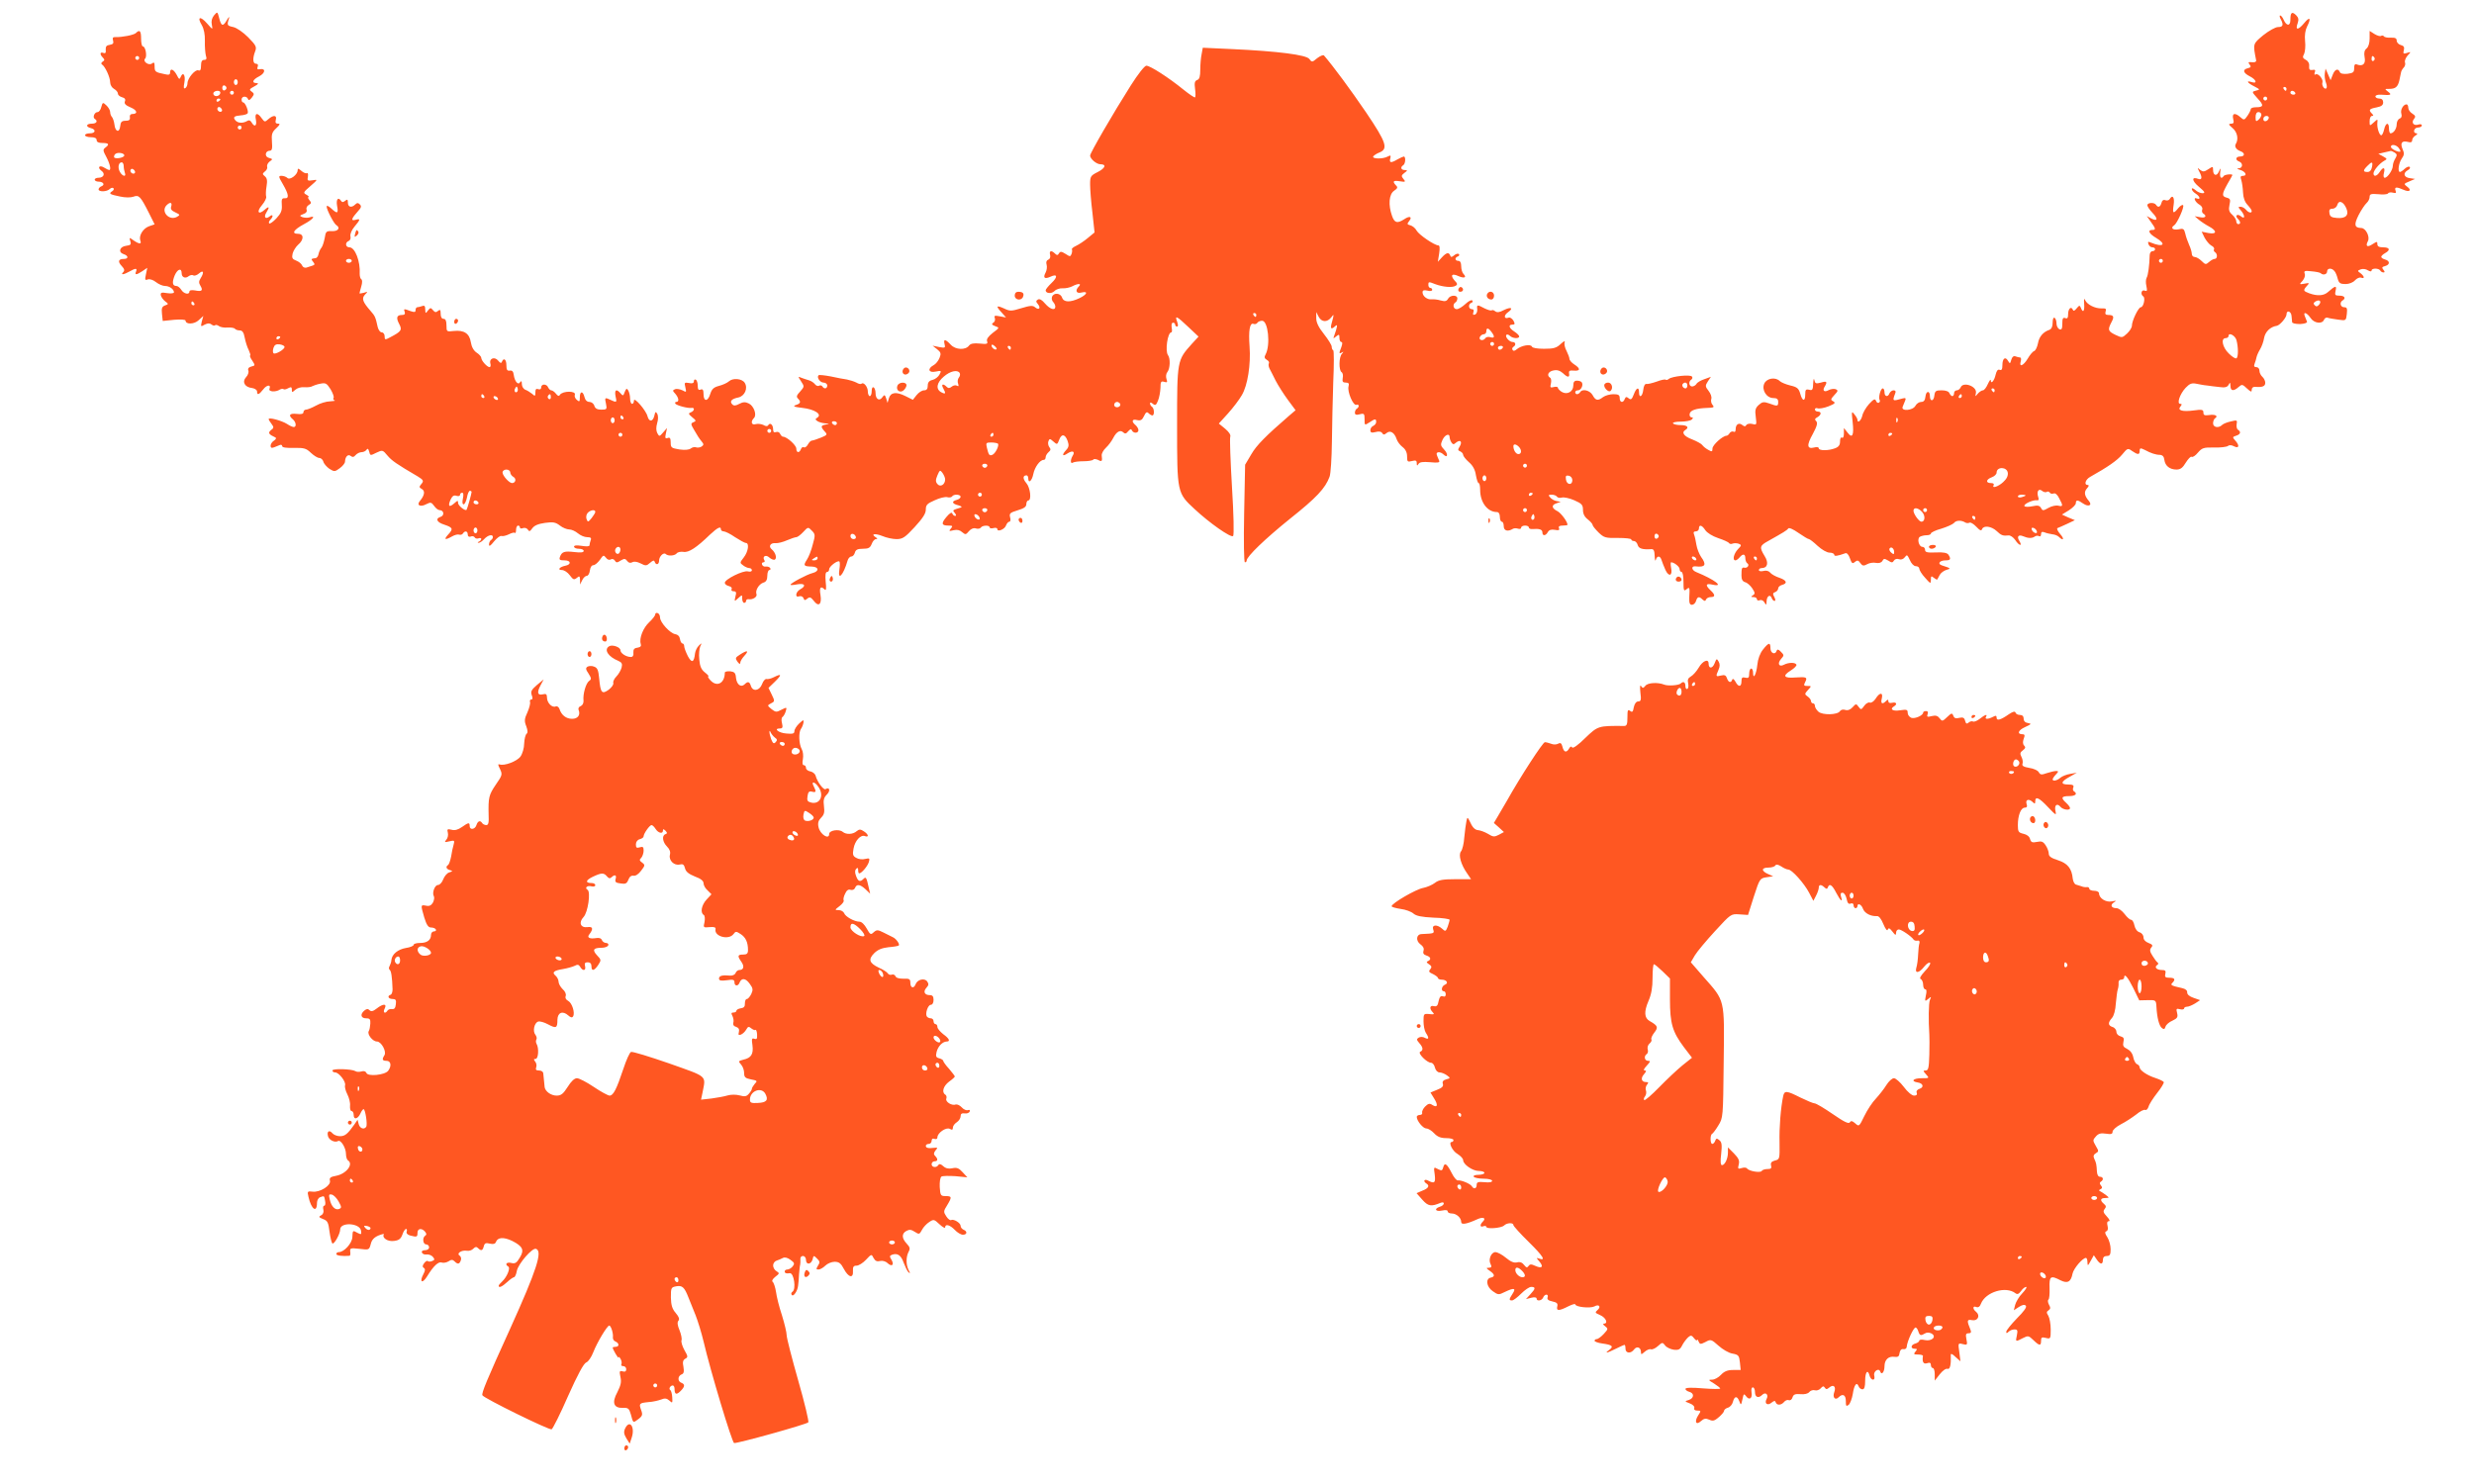 <?xml version="1.0" standalone="no"?>
<!DOCTYPE svg PUBLIC "-//W3C//DTD SVG 20010904//EN"
 "http://www.w3.org/TR/2001/REC-SVG-20010904/DTD/svg10.dtd">
<svg version="1.0" xmlns="http://www.w3.org/2000/svg"
 width="1280pt" height="768pt" viewBox="0 0 1280 768"
 preserveAspectRatio="xMidYMid meet">
<g transform="translate(0,768) scale(0.1,-0.1)"
fill="#ff5722" stroke="none">
<path d="M1107 7600 c-11 -14 -15 -30 -11 -48 5 -27 5 -27 -25 7 -35 40 -53
34 -27 -9 11 -19 17 -48 16 -82 -1 -29 2 -63 5 -75 6 -17 3 -23 -9 -23 -11 0
-16 -9 -16 -30 0 -21 -4 -28 -14 -24 -16 6 -56 -41 -56 -67 0 -10 -5 -21 -11
-25 -9 -5 -10 3 -5 29 7 37 -7 59 -19 29 -6 -15 -9 -13 -21 11 -16 29 -34 36
-34 12 0 -12 -7 -14 -27 -9 -50 10 -53 13 -53 40 0 20 -3 24 -13 16 -16 -14
-51 10 -36 25 11 11 2 63 -12 63 -5 0 -9 18 -9 40 0 40 -7 49 -27 29 -10 -10
-70 -22 -106 -21 -13 1 -16 -4 -12 -18 4 -14 0 -19 -17 -22 -17 -2 -22 -9 -21
-25 2 -16 -2 -21 -12 -17 -18 7 -20 -7 -3 -24 10 -10 10 -15 -1 -21 -8 -6 -9
-11 -3 -15 16 -10 42 -66 42 -92 0 -13 9 -28 20 -34 11 -6 20 -17 20 -24 0 -8
10 -16 21 -19 15 -4 20 -11 15 -22 -4 -12 4 -20 30 -31 34 -14 39 -34 8 -34
-9 0 -14 -7 -12 -17 2 -13 -4 -18 -22 -18 -20 0 -26 -6 -28 -28 -4 -36 -26
-30 -30 9 -2 16 -8 33 -13 39 -5 5 -9 16 -9 25 0 9 -9 25 -20 35 -18 17 -19
16 -26 -9 -3 -14 -12 -26 -19 -26 -16 0 -27 -27 -15 -35 18 -11 10 -25 -15
-25 -30 0 -33 -16 -5 -23 28 -7 25 -27 -5 -27 -14 0 -25 -4 -25 -10 0 -5 14
-10 30 -10 20 0 30 -5 30 -15 0 -10 10 -15 30 -15 33 0 38 -7 15 -24 -13 -10
-13 -15 5 -48 19 -36 26 -68 15 -68 -3 0 -14 5 -25 12 -25 16 -39 2 -15 -16
21 -15 12 -36 -16 -36 -10 0 -19 -4 -19 -10 0 -5 9 -10 19 -10 25 0 36 -16 16
-24 -8 -3 -15 -10 -15 -16 0 -14 43 -13 58 2 6 6 15 8 19 4 4 -4 1 -11 -7 -16
-19 -12 -13 -16 41 -27 27 -6 55 -6 69 -1 29 11 37 2 81 -85 l29 -58 -29 -10
c-31 -11 -54 -49 -45 -74 8 -20 -6 -19 -35 1 -22 16 -23 16 -17 -4 6 -17 2
-21 -21 -24 -34 -4 -43 -33 -14 -43 26 -8 27 -25 2 -25 -29 0 -33 -14 -11 -37
14 -15 16 -23 7 -32 -15 -15 3 -13 33 4 32 18 41 18 34 0 -8 -19 1 -19 33 2
l25 17 -7 -34 c-6 -28 -5 -32 10 -26 10 3 27 -2 42 -14 14 -11 35 -20 47 -20
23 0 46 -17 46 -33 0 -5 -16 -7 -35 -4 -30 5 -35 3 -33 -11 2 -9 12 -23 22
-31 19 -14 19 -15 -1 -22 -15 -6 -18 -14 -15 -43 l4 -37 59 6 c33 3 59 1 59
-4 0 -21 45 -20 68 2 l24 22 -8 -29 c-6 -27 -6 -28 15 -16 16 8 26 8 35 1 7
-6 16 -8 19 -4 4 3 12 1 19 -4 7 -6 28 -10 46 -8 18 1 35 -2 38 -7 3 -4 14 -8
24 -8 14 0 21 -10 26 -37 4 -21 13 -50 21 -65 7 -16 11 -28 7 -28 -3 0 1 -12
11 -26 16 -25 16 -26 -5 -31 -14 -4 -19 -11 -15 -21 3 -8 -2 -24 -12 -34 -22
-24 -7 -52 31 -56 14 -2 26 -10 26 -18 0 -21 10 -17 32 11 19 25 42 26 32 2
-5 -15 33 -17 54 -3 7 4 16 5 19 2 3 -3 14 -1 24 5 15 8 19 6 19 -7 0 -16 1
-16 18 -1 10 9 30 15 47 13 17 -1 35 1 40 5 6 3 24 10 41 13 29 6 34 3 54 -28
12 -20 19 -40 16 -45 -4 -5 -1 -11 5 -13 7 -2 -4 -4 -23 -5 -19 0 -52 -10 -73
-22 -22 -12 -45 -21 -52 -21 -7 0 -13 -6 -13 -13 0 -9 -11 -12 -35 -9 -37 4
-45 -7 -20 -28 17 -14 20 -40 5 -40 -6 0 -22 7 -35 16 -27 17 -95 36 -95 25 0
-3 7 -15 15 -25 13 -17 12 -21 -3 -32 -17 -14 -12 -22 23 -38 6 -3 2 -10 -7
-16 -10 -6 -18 -18 -18 -27 0 -10 5 -13 18 -8 9 4 23 9 30 12 6 3 12 0 12 -6
0 -7 22 -10 60 -9 53 1 64 -2 88 -25 16 -15 35 -27 44 -27 9 0 18 -9 21 -19 2
-10 17 -27 31 -37 26 -16 28 -16 54 3 15 11 27 26 27 34 1 26 16 41 30 29 9
-7 16 -6 25 5 7 8 21 15 31 15 10 0 21 6 25 12 6 9 10 6 14 -9 5 -21 6 -22 37
-6 32 15 33 15 58 -15 22 -26 46 -43 157 -108 29 -18 32 -23 17 -40 -11 -13
-11 -17 4 -25 17 -10 14 -32 -10 -61 -20 -23 2 -34 33 -17 22 11 26 10 40 -9
8 -12 21 -22 28 -22 23 0 27 -28 5 -35 -28 -9 -19 -28 19 -40 45 -15 48 -22
22 -50 -26 -28 -18 -32 19 -11 14 8 30 12 37 9 7 -2 15 0 19 6 10 16 25 13 25
-5 0 -10 6 -14 15 -11 8 4 17 2 21 -4 3 -6 12 -8 20 -5 8 3 14 1 14 -3 0 -5
-6 -12 -12 -14 -8 -3 -8 -6 -2 -6 6 -1 19 8 29 19 19 21 45 27 45 11 0 -6 -4
-13 -10 -16 -5 -3 -10 -14 -10 -23 0 -12 8 -7 26 16 15 18 32 31 39 28 7 -2
24 2 38 9 14 7 28 11 31 7 3 -3 6 4 6 16 0 12 5 22 10 22 6 0 10 -4 10 -10 0
-5 7 -7 16 -3 9 3 20 0 25 -8 7 -11 11 -10 23 7 11 15 31 23 66 28 42 6 55 3
77 -14 14 -11 36 -20 48 -20 12 0 32 -9 45 -20 13 -11 34 -20 48 -20 18 0 23
-4 18 -16 -3 -9 -6 -20 -6 -26 0 -6 -15 -7 -40 -3 -26 4 -40 3 -40 -4 0 -6 11
-11 25 -11 14 0 25 -5 25 -11 0 -8 -15 -10 -48 -6 -52 6 -65 2 -75 -25 -5 -15
-1 -18 24 -18 34 0 36 -22 3 -28 -29 -6 -42 -22 -17 -22 12 0 30 -12 41 -27
17 -23 22 -25 36 -14 14 12 16 10 17 -10 l0 -24 11 22 c6 13 17 23 24 23 7 0
14 12 16 28 2 16 9 27 18 27 8 0 23 13 34 28 17 25 19 26 31 11 7 -10 17 -14
25 -9 7 4 16 2 21 -6 7 -12 12 -12 30 0 19 11 24 11 34 -2 7 -10 16 -12 26 -7
10 6 26 3 44 -6 25 -13 30 -13 48 3 15 13 21 15 24 6 7 -20 23 -15 23 6 0 21
23 44 34 34 12 -12 46 -10 57 3 5 7 21 10 35 8 27 -5 68 22 137 89 40 37 57
46 57 27 0 -5 7 -10 14 -10 8 0 35 -13 59 -30 25 -16 50 -30 56 -30 19 0 12
-46 -11 -75 -21 -27 -21 -28 -3 -41 10 -8 25 -14 32 -14 7 0 13 -5 13 -11 0
-7 -9 -9 -21 -6 -24 6 -119 -41 -119 -59 0 -7 9 -14 21 -17 12 -3 18 -10 14
-16 -3 -6 1 -11 10 -11 14 0 16 -6 10 -27 -6 -27 -6 -27 14 -9 21 19 21 19 21
-2 0 -12 5 -22 10 -22 6 0 10 5 10 10 0 6 6 10 13 9 21 -4 46 12 41 26 -8 19
13 53 36 60 14 4 20 15 20 36 0 16 5 29 11 29 5 0 7 5 4 10 -4 6 -14 9 -22 8
-9 -2 -18 3 -20 10 -3 6 0 12 7 12 6 0 8 5 5 10 -13 20 7 32 25 15 10 -9 23
-14 29 -11 12 8 3 37 -16 53 -19 15 -7 35 20 32 12 -1 39 6 59 15 21 9 42 16
48 16 6 0 22 12 36 27 24 26 25 27 44 7 18 -18 19 -23 5 -72 -7 -29 -21 -65
-30 -78 -20 -31 -17 -35 24 -36 39 -1 41 -25 4 -34 -28 -7 -113 -52 -113 -60
0 -3 16 -2 35 2 39 7 48 -8 15 -26 -24 -13 -28 -45 -5 -36 9 3 18 -1 22 -9 4
-13 8 -13 20 -3 12 10 18 8 33 -11 25 -34 43 -19 35 30 -7 39 1 49 22 28 7 -7
9 5 5 40 -3 34 -1 51 7 51 6 0 11 6 11 14 0 15 44 48 53 40 3 -3 3 -21 0 -40
-10 -63 20 -32 42 44 3 12 12 22 20 22 7 0 15 9 18 20 4 15 14 20 41 20 30 0
38 5 46 25 5 14 15 25 22 25 9 0 9 3 -2 10 -27 17 -2 21 35 6 21 -9 54 -16 73
-16 32 0 44 8 94 62 42 46 58 70 58 91 0 24 7 31 46 48 25 12 55 19 65 16 10
-3 22 -1 25 4 8 13 44 11 44 -2 0 -6 -9 -13 -20 -16 -28 -7 -25 -20 8 -28 17
-5 22 -9 12 -12 -43 -13 -43 -13 -30 -28 8 -9 8 -15 2 -15 -6 0 -13 6 -15 13
-3 8 -14 1 -30 -18 -29 -34 -26 -45 10 -45 22 0 24 -2 12 -16 -11 -13 -9 -14
15 -8 18 4 32 1 44 -10 17 -14 19 -14 35 5 11 13 25 18 37 14 10 -3 21 -1 25
5 8 12 45 13 45 1 0 -5 9 -7 20 -4 11 3 20 1 20 -5 0 -17 39 -1 45 19 4 10 11
19 17 19 6 0 8 10 4 23 -5 20 0 24 39 36 33 10 45 18 45 32 0 10 5 19 10 19
18 0 11 66 -10 90 -19 22 -19 40 1 40 5 0 9 -7 9 -15 0 -30 19 -14 26 21 7 36
34 74 54 74 6 0 10 6 10 14 0 7 7 19 15 26 12 10 12 16 4 26 -6 8 -8 21 -5 30
6 15 8 15 26 -1 19 -17 20 -17 30 9 12 33 31 30 44 -7 7 -20 6 -31 -7 -45 -25
-27 -21 -37 7 -18 27 17 40 9 25 -14 -12 -21 -11 -43 2 -34 7 4 31 7 56 7 24
0 46 4 49 8 3 5 14 4 25 -1 20 -11 23 -8 19 23 -1 10 9 28 22 40 13 12 30 35
38 51 17 33 37 43 52 28 8 -8 15 -7 25 6 11 12 16 14 19 5 8 -17 34 -16 34 1
0 7 -7 19 -15 26 -23 19 -18 33 8 26 19 -4 26 0 36 21 9 20 15 23 23 15 7 -7
16 -12 20 -12 12 0 10 38 -2 45 -5 3 -10 11 -10 17 0 7 5 6 15 -2 12 -10 17
-7 26 16 7 16 12 46 13 66 0 32 3 37 19 32 16 -5 18 -2 12 15 -4 12 -2 28 5
36 14 17 16 70 3 87 -16 21 -2 118 17 118 4 0 5 11 2 25 -2 15 0 25 7 25 6 0
11 -4 11 -10 0 -5 4 -10 10 -10 6 0 6 9 0 26 -13 34 -2 29 59 -29 l52 -49 -35
-38 c-76 -85 -76 -84 -76 -422 0 -349 0 -349 91 -433 76 -71 188 -150 199
-139 5 5 3 112 -6 254 -8 134 -12 251 -9 259 4 10 -6 25 -26 42 l-33 27 48 53
c26 29 58 71 71 94 30 50 47 159 40 252 -6 82 1 124 20 117 7 -3 16 -1 20 5 3
6 15 11 25 11 31 0 44 -125 18 -174 -8 -14 -6 -21 6 -28 9 -5 14 -13 11 -18
-3 -5 -2 -17 3 -27 5 -10 20 -38 32 -63 13 -25 41 -69 63 -99 l40 -54 -34 -29
c-119 -103 -168 -152 -195 -199 l-32 -54 -5 -252 c-3 -146 -1 -253 4 -253 5 0
9 4 9 9 0 21 96 113 225 217 136 108 182 157 204 217 6 16 11 97 12 180 1 84
4 223 7 310 4 88 4 161 0 164 -5 2 -8 11 -8 19 0 8 -18 37 -40 65 -28 35 -40
60 -40 82 l0 32 13 -25 c15 -28 44 -29 65 -2 14 19 15 17 3 -26 -10 -34 -4
-40 18 -19 13 12 11 -3 -7 -53 -5 -13 -3 -13 11 -1 15 12 17 11 17 -8 0 -11 4
-21 10 -21 6 0 6 -9 0 -26 -13 -33 -13 -37 3 -28 9 6 9 4 0 -7 -16 -16 -17
-85 -2 -95 6 -3 9 -17 6 -30 -3 -19 0 -24 16 -24 15 0 18 -5 14 -20 -7 -27 24
-101 41 -95 14 5 16 -11 2 -20 -6 -3 -10 -13 -10 -21 0 -10 7 -13 25 -8 23 6
25 3 25 -26 0 -32 0 -32 25 -16 30 20 35 20 35 2 0 -8 -7 -16 -15 -20 -8 -3
-15 -13 -15 -22 0 -13 6 -15 27 -10 16 5 29 3 34 -5 6 -10 11 -10 23 0 19 16
41 2 52 -32 4 -12 17 -30 30 -40 16 -12 24 -29 24 -49 0 -27 2 -30 25 -24 20
5 25 3 25 -11 0 -14 2 -15 9 -4 6 10 23 12 60 9 41 -4 51 -2 47 8 -4 8 -9 21
-12 29 -7 18 17 20 34 3 22 -22 26 2 4 25 -19 20 -20 26 -9 50 12 27 37 37 37
15 0 -7 4 -19 9 -27 8 -12 12 -13 25 -1 22 17 33 4 18 -21 -10 -16 -10 -20 3
-25 8 -4 15 -11 15 -18 0 -6 13 -23 30 -38 20 -17 32 -39 36 -67 4 -22 10 -41
14 -41 5 0 8 -16 8 -35 0 -65 38 -115 87 -115 9 0 15 -10 15 -25 0 -14 5 -25
10 -25 6 0 10 -10 10 -23 0 -24 21 -30 47 -14 6 4 18 4 27 1 9 -3 16 -1 16 5
0 6 9 11 20 11 11 0 20 -4 20 -10 0 -5 8 -9 18 -8 36 3 52 -2 52 -17 0 -20 17
-19 28 1 7 12 18 15 36 12 20 -4 26 -2 22 8 -4 10 2 14 19 14 14 0 25 2 25 4
0 16 -33 60 -51 70 -31 15 -34 32 -7 41 l23 8 -22 4 c-12 2 -27 11 -33 19 -10
11 -9 14 8 14 12 0 24 -5 27 -10 4 -6 15 -8 26 -5 10 3 39 -3 64 -14 39 -17
45 -24 45 -50 0 -20 8 -36 25 -49 14 -11 25 -24 25 -29 0 -5 14 -22 31 -39 28
-27 36 -29 100 -28 38 0 69 -3 69 -8 0 -4 6 -8 14 -8 7 0 16 -9 19 -20 5 -19
25 -25 70 -22 13 1 17 -7 18 -36 1 -20 3 -29 6 -19 6 22 22 22 29 0 3 -10 12
-33 20 -51 17 -39 39 -33 30 9 -3 16 -3 29 0 29 16 0 44 -23 44 -35 0 -8 5
-15 10 -15 6 0 10 -23 10 -51 0 -45 2 -50 15 -39 17 14 18 11 15 -42 -1 -28 2
-38 14 -38 8 0 18 9 21 20 7 23 16 25 34 7 11 -9 14 -9 18 1 3 6 13 12 24 12
24 0 24 12 -1 35 -29 27 -25 38 12 29 61 -13 8 27 -85 65 -26 10 -29 33 -4 30
50 -6 58 8 28 49 -10 15 -21 43 -24 62 -3 19 -8 43 -12 53 -5 12 -2 17 9 17 9
0 16 7 16 15 0 22 16 18 33 -9 10 -14 37 -31 67 -41 27 -9 52 -20 55 -25 3 -5
12 -7 20 -3 8 3 22 2 31 -1 15 -6 15 -9 -5 -29 -21 -23 -29 -57 -12 -57 5 0
14 7 21 15 17 21 30 19 30 -4 0 -11 5 -23 10 -26 13 -8 2 -26 -14 -23 -14 3
-16 -2 -16 -41 0 -20 6 -30 19 -34 10 -2 27 -17 37 -32 15 -23 15 -28 3 -36
-11 -7 -11 -9 4 -9 9 0 17 -5 17 -11 0 -6 7 -9 15 -5 8 3 19 -2 24 -12 9 -15
10 -14 11 5 0 27 18 40 26 19 3 -9 10 -16 15 -16 6 0 5 9 -1 20 -9 16 -8 22 5
26 8 3 15 12 15 19 0 7 9 15 20 18 30 8 24 24 -14 37 -19 6 -40 18 -47 26 -8
10 -21 13 -36 9 -13 -3 -23 -1 -23 5 0 5 6 10 14 10 31 0 38 27 16 62 -28 46
-26 54 18 78 80 45 97 55 104 65 4 6 26 -4 53 -23 25 -17 49 -32 54 -32 4 0
25 -16 45 -35 22 -20 48 -35 62 -35 13 0 24 -5 24 -11 0 -9 16 -7 58 8 7 3 17
-8 23 -26 9 -27 14 -30 26 -19 12 10 18 9 28 -6 11 -15 17 -16 35 -6 12 7 33
10 46 7 15 -3 28 1 33 10 7 13 11 13 30 2 18 -12 23 -12 30 0 5 8 16 11 26 7
11 -4 22 0 30 10 11 15 13 14 26 -14 8 -19 21 -32 31 -32 10 0 18 -6 18 -13 0
-7 13 -29 30 -47 28 -32 30 -32 30 -11 0 20 2 22 15 11 9 -7 16 -11 18 -9 1 2
7 13 13 24 6 11 22 22 35 26 24 6 23 8 -24 23 -25 8 -12 26 19 26 26 0 29 7
15 29 -7 10 -26 14 -65 12 -45 -2 -56 1 -56 13 0 9 -6 16 -14 16 -18 0 -29 42
-13 52 7 4 22 8 35 8 12 0 22 4 22 9 0 5 24 17 54 25 29 9 58 22 65 29 11 15
38 16 59 3 6 -4 16 -4 22 -1 5 3 21 -6 35 -21 19 -20 26 -23 30 -12 8 20 48
15 75 -10 24 -23 33 -26 62 -23 9 1 24 -9 34 -23 19 -30 40 -36 22 -6 -15 23
-5 35 19 25 25 -11 46 -12 60 -2 7 5 17 6 23 2 5 -3 10 1 10 10 0 12 5 15 18
10 9 -4 27 -8 40 -10 13 -1 28 -7 35 -14 23 -23 29 -10 6 15 -13 15 -19 29
-14 31 6 2 28 12 50 22 l40 19 -34 14 -33 15 36 22 c20 13 36 29 36 37 0 18
10 18 38 -2 28 -19 49 -9 29 14 -23 27 -26 46 -9 65 10 11 11 17 4 17 -21 0
-13 28 12 42 91 51 140 85 165 115 28 34 30 35 52 19 29 -20 39 -20 39 -1 0
17 4 18 28 6 29 -16 56 -25 77 -25 14 -1 21 -9 23 -26 4 -31 28 -50 63 -50 20
0 32 9 48 36 12 19 25 33 30 30 5 -4 20 6 33 22 21 24 29 27 83 26 33 -1 65 3
72 8 7 6 19 5 32 -2 26 -13 29 5 5 31 -14 16 -14 18 5 24 23 7 27 20 10 31 -6
3 -9 16 -7 29 4 21 2 22 -30 14 -19 -4 -39 -12 -45 -18 -18 -18 -47 -13 -47 8
0 11 5 23 10 26 19 12 1 22 -30 17 -24 -3 -30 -1 -30 13 0 15 -7 17 -49 11
-59 -8 -87 0 -70 20 9 11 8 14 -1 14 -19 0 -2 51 28 83 21 22 32 26 56 21 16
-3 40 -8 55 -9 14 -2 43 -6 64 -8 28 -4 40 -1 47 11 8 15 9 14 10 -5 0 -27 16
-29 42 -6 17 15 20 15 43 -7 21 -19 25 -21 25 -7 0 10 7 16 18 15 38 -3 52 3
52 21 0 10 -7 24 -15 31 -8 7 -15 21 -15 31 0 11 -7 19 -16 19 -11 0 -14 5 -9
18 4 9 8 25 10 34 2 9 10 27 18 40 8 13 18 39 21 59 6 32 32 58 66 63 16 3 50
43 50 59 0 25 25 16 26 -9 1 -10 2 -24 3 -31 0 -6 17 -10 41 -10 22 1 38 6 36
12 -2 6 -7 18 -11 28 -11 26 10 20 29 -8 18 -28 60 -34 70 -10 3 8 11 13 18
11 7 -3 32 -7 54 -10 42 -6 42 -6 46 29 3 29 1 35 -14 35 -19 0 -25 25 -8 35
19 12 10 25 -16 25 -23 0 -25 3 -20 26 7 28 -2 26 -39 -7 -22 -20 -55 -22 -97
-7 -32 12 -33 15 -13 38 15 16 14 17 -12 12 -27 -5 -28 -4 -10 15 10 12 15 27
11 37 -5 14 0 16 35 12 23 -2 44 -6 48 -10 12 -12 33 -6 33 9 0 18 24 20 38 2
6 -6 13 -24 17 -40 6 -22 13 -27 40 -27 19 0 39 8 49 19 10 11 24 17 32 14 20
-7 17 7 -3 23 -17 12 -17 13 1 20 10 4 27 2 37 -5 12 -7 19 -7 19 -1 0 13 37
13 45 0 3 -6 11 -10 17 -10 7 0 7 5 -1 14 -9 11 -7 15 9 19 26 7 26 27 0 34
-11 3 -20 9 -20 14 0 4 9 13 20 19 29 16 24 30 -10 30 -21 0 -30 5 -30 16 0
15 -2 15 -24 1 -28 -19 -39 -12 -25 15 12 22 -11 68 -34 68 -36 1 -39 17 -14
67 14 27 33 55 41 62 9 8 16 22 16 32 0 15 7 17 45 14 24 -3 47 -1 50 4 3 5
14 7 25 4 16 -4 19 -2 14 11 -7 19 5 20 41 4 31 -14 45 -3 19 16 -18 14 -18
15 11 27 l30 13 -27 4 c-31 4 -37 26 -11 41 10 5 15 13 10 17 -4 4 -15 0 -25
-9 -10 -10 -22 -17 -25 -17 -13 0 -7 46 9 69 13 18 14 28 5 48 -14 32 -5 46
25 39 17 -5 24 -2 24 8 0 8 8 20 18 25 9 6 11 11 5 11 -22 0 -14 30 7 30 11 0
20 5 20 11 0 6 -8 8 -19 4 -24 -7 -37 11 -21 30 9 11 7 17 -9 27 -12 7 -21 21
-21 30 0 10 -4 18 -9 18 -17 0 -33 -29 -27 -48 4 -13 1 -22 -9 -26 -8 -3 -15
-16 -15 -29 0 -23 -16 -47 -32 -47 -4 0 -8 11 -8 25 0 35 -17 31 -25 -5 -4
-17 -10 -30 -15 -30 -10 0 -23 40 -20 65 2 20 2 20 -19 1 -21 -19 -21 -19 -21
7 0 15 5 27 12 27 9 0 9 3 0 12 -19 19 -14 25 23 32 26 5 35 12 35 26 0 13 -7
20 -20 20 -11 0 -20 5 -20 11 0 6 12 10 28 9 52 -4 59 -1 38 15 -19 15 -19 15
5 15 33 0 45 10 53 45 3 17 8 36 9 43 2 7 8 17 14 23 6 6 9 18 6 26 -3 7 3 23
13 35 19 20 19 21 -3 14 -18 -6 -21 -4 -16 14 4 16 0 23 -16 27 -11 3 -21 13
-21 23 0 12 -8 16 -30 15 -17 -1 -33 2 -36 7 -3 4 -10 6 -15 2 -5 -3 -21 2
-34 10 l-25 16 0 -39 c0 -23 -6 -44 -16 -52 -11 -9 -14 -22 -10 -45 7 -34 -9
-49 -39 -38 -11 5 -15 -1 -15 -19 0 -21 -5 -25 -35 -29 -22 -2 -36 1 -39 9 -9
21 -26 15 -37 -14 l-11 -28 -13 30 -13 30 -4 -25 c-2 -14 1 -35 6 -48 5 -12 6
-25 2 -29 -9 -9 -26 16 -20 31 5 16 -23 49 -35 41 -7 -4 -8 0 -5 10 5 12 2 16
-12 13 -14 -2 -18 2 -17 19 2 14 -5 27 -17 33 -17 9 -18 15 -9 31 5 11 8 41 5
67 -3 29 1 56 10 74 23 45 15 55 -15 18 -32 -38 -47 -37 -33 1 6 18 4 28 -9
41 -21 20 -29 14 -29 -25 0 -33 -20 -33 -35 1 -5 12 -13 22 -18 22 -4 0 -3 -9
3 -19 16 -30 12 -41 -14 -41 -13 0 -47 -19 -76 -42 -55 -46 -54 -43 -37 -131
1 -7 -8 -11 -22 -9 -19 2 -21 0 -12 -12 9 -11 7 -15 -9 -19 -29 -7 -25 -24 10
-42 34 -17 41 -40 10 -30 -31 10 -24 -3 13 -22 31 -16 31 -17 9 -22 -23 -6
-22 -6 8 -40 34 -36 32 -46 -8 -46 -15 0 -27 -4 -27 -10 0 -5 -8 -21 -17 -34
-16 -23 -18 -24 -36 -8 -28 25 -45 22 -38 -8 5 -20 3 -25 -11 -25 -15 -1 -13
-5 8 -23 25 -21 32 -58 16 -83 -7 -13 3 -29 26 -37 23 -9 22 -27 -3 -27 -23 0
-27 -18 -5 -26 21 -8 19 -34 -2 -35 -12 -1 -10 -3 6 -8 29 -8 40 -31 16 -31
-13 0 -15 -5 -9 -22 4 -13 8 -41 9 -64 1 -27 9 -49 23 -64 12 -13 22 -27 22
-32 0 -13 -17 -9 -30 7 -7 8 -19 15 -28 15 -13 0 -13 -2 1 -18 22 -25 24 -50
2 -32 -19 16 -34 5 -17 -12 15 -15 16 -28 2 -28 -5 0 -10 7 -10 15 0 8 -9 23
-21 34 -17 15 -19 26 -14 51 6 27 4 32 -14 37 -27 7 -26 18 4 72 14 23 25 44
25 45 0 7 -41 3 -45 -5 -12 -18 -22 -8 -18 19 3 26 3 26 -7 4 -11 -26 -30 -21
-30 9 0 18 -1 19 -25 3 -21 -14 -28 -14 -42 -3 -15 13 -15 12 -5 -8 17 -30 15
-46 -4 -39 -36 14 -35 -9 2 -40 31 -26 35 -33 20 -34 -11 0 -28 7 -38 17 -11
9 -18 11 -18 5 0 -7 9 -17 20 -24 23 -15 27 -33 6 -25 -22 9 -8 -21 15 -33 10
-6 16 -17 13 -24 -3 -8 -1 -17 5 -21 21 -13 11 -25 -16 -19 l-28 5 21 -18 c12
-10 36 -26 53 -35 43 -23 41 -42 -3 -34 l-35 7 15 -31 c9 -16 24 -35 35 -41
11 -5 17 -14 14 -19 -3 -5 -1 -11 5 -15 14 -9 13 -35 -2 -35 -6 0 -19 -7 -29
-16 -16 -14 -19 -14 -38 5 -12 12 -28 21 -36 21 -8 0 -15 7 -15 16 0 9 -6 30
-14 47 -8 18 -17 44 -20 59 -6 24 -10 27 -36 21 -29 -5 -42 8 -21 21 15 10 54
96 46 104 -4 4 -15 -3 -25 -15 -26 -32 -31 -29 -24 17 6 39 -6 55 -21 29 -4
-6 -14 -8 -22 -5 -9 4 -17 -1 -20 -14 -6 -22 -18 -26 -28 -10 -9 14 -45 12
-45 -2 0 -7 12 -24 27 -40 30 -31 26 -46 -8 -28 l-22 12 21 -30 c26 -36 27
-42 7 -42 -26 0 -16 -20 20 -41 57 -34 37 -51 -28 -24 -13 6 -16 4 -11 -9 3
-9 12 -16 20 -16 8 0 14 -4 14 -10 0 -5 -6 -10 -14 -10 -8 0 -14 -10 -14 -22
-1 -48 -8 -104 -16 -116 -4 -7 -5 -26 -1 -42 5 -25 4 -29 -9 -24 -17 7 -23
-20 -7 -30 12 -8 1 -56 -13 -56 -12 0 -46 -70 -46 -96 0 -9 -11 -27 -25 -40
-25 -23 -26 -23 -60 -7 -39 19 -41 26 -21 65 16 29 12 38 -16 38 -14 0 -18 5
-14 18 5 14 1 17 -21 16 -34 -1 -75 20 -85 43 -5 12 -7 5 -5 -19 3 -39 -6 -50
-17 -21 -6 14 -8 14 -22 -3 -11 -14 -17 -15 -20 -6 -9 19 -24 4 -24 -25 0 -18
-4 -24 -15 -19 -12 4 -15 -3 -15 -29 0 -26 -3 -33 -15 -29 -8 4 -15 17 -15 29
0 13 -4 27 -10 30 -6 4 -10 -7 -10 -25 0 -20 -6 -33 -17 -37 -32 -11 -53 -35
-59 -70 -4 -19 -12 -37 -20 -40 -7 -2 -22 -20 -33 -39 -22 -37 -46 -47 -36
-14 3 11 2 20 -4 20 -5 0 -16 3 -24 6 -9 3 -17 -3 -21 -18 -6 -21 -7 -22 -17
-5 -14 24 -29 12 -29 -23 0 -21 -4 -28 -14 -24 -10 4 -16 -5 -21 -25 -7 -32
-25 -52 -25 -29 -1 7 -7 -2 -15 -19 -8 -18 -19 -33 -26 -33 -6 0 -18 -8 -26
-17 -14 -17 -14 -17 -10 3 7 35 -67 61 -79 29 -4 -8 -12 -15 -20 -15 -8 0 -14
-7 -14 -15 0 -8 -4 -15 -9 -15 -5 0 -11 7 -15 15 -3 9 -18 15 -40 15 -30 0
-35 -3 -38 -27 -3 -31 -23 -33 -23 -3 0 30 -20 28 -23 -2 -2 -20 -9 -28 -22
-28 -11 0 -24 -9 -30 -20 -13 -25 -76 -30 -66 -5 3 8 9 22 13 32 5 12 2 15
-13 11 -53 -15 -54 -15 -39 25 5 11 2 17 -8 17 -8 0 -17 -7 -21 -15 -8 -22
-26 -18 -26 5 0 11 -4 20 -9 20 -11 0 -24 -48 -16 -60 3 -5 1 -11 -4 -14 -5
-3 -12 1 -15 10 -5 12 -12 9 -36 -17 -16 -18 -32 -45 -35 -61 -6 -25 -25 -41
-25 -20 0 5 -7 17 -16 28 -14 18 -15 15 -9 -38 8 -71 -1 -90 -26 -57 l-19 24
0 -28 c0 -16 -4 -26 -10 -22 -6 4 -10 -5 -10 -20 0 -18 -7 -28 -26 -35 -33
-13 -84 -13 -84 0 0 6 -10 8 -24 4 -37 -9 -40 11 -7 70 22 41 26 57 18 66 -9
8 -8 14 6 21 21 12 22 29 2 29 -8 0 -15 5 -15 11 0 6 6 9 14 6 8 -3 33 1 56
10 34 14 38 18 25 26 -15 8 -14 11 6 33 19 20 20 24 6 30 -8 3 -25 1 -36 -5
-23 -13 -34 -2 -20 19 15 25 10 29 -20 20 -26 -7 -30 -5 -34 13 -2 12 -5 5 -6
-17 -1 -33 -4 -38 -21 -33 -17 4 -20 0 -20 -24 0 -39 -15 -37 -26 4 -8 27 -16
34 -51 42 -24 6 -48 16 -55 23 -22 22 -67 15 -80 -13 -15 -33 12 -75 47 -75
18 0 25 -5 25 -20 0 -23 -3 -24 -46 -8 -29 10 -36 9 -55 -8 -17 -16 -20 -26
-15 -62 5 -41 5 -42 -18 -36 -13 3 -27 1 -31 -6 -5 -8 -10 -8 -20 0 -18 15
-35 4 -35 -21 0 -12 -4 -17 -11 -13 -6 3 -15 0 -20 -7 -4 -8 -12 -14 -16 -14
-20 0 -73 -48 -73 -66 0 -17 -3 -18 -22 -7 -13 7 -26 18 -31 25 -4 6 -27 19
-52 29 -43 16 -57 36 -35 49 21 13 9 25 -24 25 -19 0 -37 4 -40 9 -4 5 15 9
40 9 26 0 51 5 57 11 8 8 7 11 -1 11 -7 0 -12 8 -10 18 3 19 33 29 92 31 33 1
37 3 26 16 -7 8 -9 22 -6 31 3 9 -3 27 -14 41 -18 23 -18 27 -4 49 l16 24 -33
-12 c-19 -6 -38 -17 -42 -25 -4 -7 -15 -13 -22 -13 -17 0 -20 26 -5 35 6 4 8
11 4 16 -7 12 -103 2 -120 -12 -6 -5 -13 -7 -16 -4 -3 3 -24 -1 -47 -10 -23
-8 -48 -14 -54 -12 -7 1 -13 -12 -15 -30 -4 -36 -22 -46 -22 -13 0 30 -14 24
-27 -11 -10 -26 -15 -30 -27 -20 -11 9 -15 8 -20 -4 -8 -22 -26 -19 -26 5 0
16 -7 20 -33 20 -18 0 -42 -7 -53 -15 -27 -21 -39 -18 -54 10 -14 25 -53 35
-65 15 -3 -5 -10 -10 -16 -10 -5 0 -9 5 -9 10 0 6 6 10 14 10 16 0 29 27 20
41 -3 5 -14 9 -25 9 -14 0 -19 -7 -19 -25 0 -32 -32 -50 -60 -33 -11 7 -20 17
-20 22 0 4 -9 6 -21 3 -18 -5 -20 -2 -15 18 3 13 2 27 -4 30 -19 12 -10 33 18
38 18 4 33 -1 48 -14 25 -24 36 -24 32 -1 -2 13 3 16 25 14 34 -3 35 11 2 32
-14 9 -25 22 -25 29 0 6 -7 25 -15 41 -9 16 -13 37 -10 45 4 9 -5 5 -20 -9
-22 -21 -37 -25 -86 -25 -35 0 -60 4 -63 11 -6 15 -55 6 -78 -13 -10 -9 -18
-11 -22 -4 -4 5 -2 12 4 16 15 9 12 25 -4 25 -17 0 -41 28 -32 37 3 4 12 1 18
-5 14 -14 48 -16 48 -3 0 5 -11 16 -25 25 -28 18 -33 36 -10 36 13 0 14 4 5
21 -7 11 -18 18 -25 15 -24 -9 -26 12 -3 28 31 22 16 30 -22 11 -22 -12 -35
-13 -44 -6 -7 6 -15 8 -18 5 -4 -3 -20 2 -37 10 -39 21 -41 20 -38 -5 1 -12
-4 -24 -12 -27 -10 -3 -12 0 -8 12 4 10 1 16 -8 16 -18 0 -20 27 -2 33 6 2 9
8 4 12 -4 5 -20 -4 -35 -18 -16 -15 -36 -27 -45 -27 -18 0 -23 25 -7 35 6 3
10 13 10 21 0 19 -37 18 -48 -2 -7 -13 -16 -15 -38 -9 -16 5 -37 7 -47 6 -22
-3 -47 16 -47 36 0 11 7 13 25 9 14 -4 25 -2 25 4 0 5 -4 10 -10 10 -5 0 -10
7 -10 15 0 18 1 18 37 4 38 -14 87 -19 104 -8 11 6 10 12 -6 28 -23 27 -13 38
21 22 30 -13 44 -7 26 11 -7 7 -12 25 -12 40 0 18 -5 28 -15 28 -18 0 -20 17
-2 23 6 2 9 8 5 12 -4 4 -15 2 -24 -6 -13 -11 -18 -11 -21 -1 -7 18 -20 15
-43 -10 l-21 -23 7 43 c4 27 3 42 -4 42 -20 0 -101 55 -113 77 -6 12 -21 24
-32 27 -17 4 -18 7 -7 21 19 23 4 30 -24 11 -37 -24 -51 -20 -64 17 -20 56
-16 112 11 130 18 12 20 18 9 28 -19 21 -14 26 20 21 30 -5 32 -3 19 12 -12
14 -11 19 5 31 17 13 18 14 2 15 -20 0 -24 15 -8 25 12 7 14 45 3 45 -5 -1
-19 -7 -33 -15 -34 -20 -43 -18 -37 5 4 16 2 18 -13 10 -25 -14 -83 -13 -75 1
4 5 17 14 30 19 49 19 39 51 -67 208 -81 119 -169 238 -218 295 -4 4 -19 -2
-35 -14 -26 -22 -28 -22 -41 -4 -16 21 -161 40 -400 51 l-151 7 -6 -33 c-4
-18 -7 -54 -7 -80 0 -35 -4 -50 -16 -54 -13 -5 -15 -15 -11 -46 3 -21 3 -41 0
-44 -3 -2 -30 16 -61 41 -75 61 -171 123 -191 123 -9 0 -43 -43 -81 -103 -92
-145 -210 -349 -210 -362 0 -17 33 -45 53 -45 33 0 26 -20 -13 -40 -38 -19
-40 -23 -40 -65 0 -24 5 -90 12 -146 l11 -102 -34 -28 c-19 -16 -46 -34 -61
-41 -15 -7 -25 -15 -22 -19 2 -4 1 -15 -2 -23 -6 -15 -8 -15 -31 0 -21 13 -27
14 -34 3 -6 -11 -11 -11 -21 -1 -18 18 -31 15 -25 -7 3 -12 -1 -22 -10 -25 -9
-4 -12 -13 -8 -26 3 -10 1 -29 -5 -40 -15 -28 -6 -36 25 -22 36 17 39 -1 5
-33 -17 -16 -30 -33 -30 -37 0 -17 30 -20 46 -4 8 9 28 15 42 14 15 -1 37 4
49 10 30 16 51 16 35 0 -21 -21 -14 -39 13 -32 37 9 30 -10 -10 -29 -48 -23
-82 -22 -90 3 -8 24 -43 27 -52 4 -3 -8 -1 -20 6 -27 6 -6 11 -17 11 -24 0
-22 -27 -14 -53 16 -16 19 -28 26 -37 21 -11 -7 -11 -11 0 -24 17 -21 5 -33
-15 -16 -12 10 -25 9 -71 -5 -52 -16 -59 -16 -90 -1 -40 18 -43 12 -11 -22
l22 -25 -32 6 c-26 5 -31 4 -26 -9 3 -9 0 -20 -8 -24 -10 -7 -8 -11 10 -18 23
-8 23 -8 -13 -35 -24 -19 -33 -33 -29 -43 5 -14 -1 -16 -38 -12 -31 3 -47 0
-55 -10 -18 -25 -70 -23 -95 4 -28 30 -39 31 -32 3 5 -19 3 -21 -28 -15 l-34
7 23 -18 c20 -16 22 -23 13 -45 -6 -15 -19 -32 -31 -38 -33 -18 -26 -41 11
-33 29 6 31 5 20 -15 -6 -12 -23 -25 -36 -28 -18 -4 -25 -13 -25 -30 0 -17 -6
-24 -19 -24 -11 0 -28 -11 -39 -25 l-19 -24 -38 19 c-48 24 -77 20 -86 -11
l-7 -24 -7 23 c-7 20 -9 21 -20 6 -15 -22 -35 -10 -35 21 0 13 -4 27 -10 30
-6 4 -10 -5 -10 -19 0 -14 -4 -26 -10 -26 -5 0 -10 11 -10 24 0 24 -22 51 -33
40 -3 -3 -15 -1 -26 6 -12 6 -34 13 -49 16 -15 2 -53 9 -84 16 -32 6 -60 9
-63 6 -11 -11 8 -38 26 -38 10 0 19 -7 19 -15 0 -17 -16 -20 -25 -5 -4 6 -11
7 -17 4 -6 -4 -16 0 -22 8 -6 8 -20 17 -31 20 -11 3 -28 9 -39 13 -18 8 -18 7
-1 -19 17 -26 17 -27 -5 -52 -18 -19 -21 -27 -12 -36 17 -17 15 -26 -10 -34
-18 -6 -11 -10 34 -15 62 -7 103 -33 77 -50 -12 -8 -12 -10 1 -19 8 -5 26 -10
40 -11 24 -2 24 -2 3 -6 -27 -5 -28 -11 -7 -35 16 -17 15 -19 -19 -33 -20 -8
-41 -15 -46 -15 -6 0 -15 -9 -21 -20 -6 -11 -15 -18 -21 -15 -5 4 -12 -1 -15
-9 -8 -22 -24 -20 -24 2 0 18 -49 62 -69 62 -5 0 -11 7 -15 15 -3 8 -12 12
-21 9 -10 -4 -15 0 -15 14 0 24 -16 37 -25 22 -4 -7 -13 -7 -26 1 -11 5 -29 7
-39 4 -22 -7 -28 13 -9 32 16 16 -1 63 -27 75 -18 9 -30 8 -49 -2 -18 -10 -28
-11 -36 -3 -16 16 -4 29 31 36 33 7 51 48 33 76 -14 22 -61 26 -81 8 -10 -9
-33 -19 -52 -24 -27 -7 -37 -16 -45 -41 -12 -41 -35 -42 -35 -2 0 22 -4 28
-15 24 -11 -5 -15 1 -15 19 0 14 -4 29 -10 32 -5 3 -10 0 -10 -8 0 -10 -8 -13
-26 -9 -23 4 -24 2 -18 -23 6 -26 5 -26 -15 -15 -13 6 -30 9 -38 6 -14 -6 -14
-8 1 -24 18 -21 21 -42 5 -42 -5 0 -8 -4 -5 -9 6 -9 64 -25 84 -22 18 3 15
-16 -4 -23 -14 -5 -12 -9 7 -25 21 -17 22 -20 7 -26 -15 -6 -15 -10 5 -43 11
-20 27 -45 36 -55 13 -16 13 -19 1 -28 -8 -5 -21 -7 -29 -4 -7 3 -20 0 -27 -6
-9 -7 -30 -9 -59 -5 -41 7 -45 9 -45 36 0 22 -4 28 -16 23 -12 -4 -14 0 -9 23
l6 29 -20 -23 c-19 -22 -20 -22 -30 -4 -7 13 -7 31 -1 52 6 19 6 39 0 49 -7
13 -10 11 -15 -12 -8 -31 -27 -31 -35 -1 -8 31 -70 102 -70 81 0 -9 -4 -17
-10 -17 -5 0 -10 12 -10 28 0 15 -5 34 -10 42 -7 12 -10 10 -18 -9 -7 -20 -9
-21 -21 -7 -22 26 -33 19 -26 -16 6 -26 5 -30 -9 -25 -9 4 -23 10 -32 14 -14
5 -15 1 -9 -25 6 -30 5 -32 -24 -32 -21 0 -32 6 -36 20 -3 11 -15 20 -25 20
-13 0 -22 9 -26 25 -8 33 -24 32 -24 -1 0 -23 -2 -25 -15 -14 -9 7 -14 19 -11
27 8 21 -62 21 -77 0 -5 -9 -11 -7 -21 6 -7 9 -18 17 -24 17 -5 0 -12 7 -16
15 -7 19 -36 20 -36 0 0 -9 -6 -12 -15 -9 -11 4 -15 0 -15 -16 0 -21 -2 -22
-17 -8 -10 8 -26 18 -35 21 -10 4 -18 17 -18 29 0 16 -3 19 -9 10 -10 -17 -28
3 -33 38 -2 17 -8 24 -20 22 -14 -2 -18 4 -18 28 0 30 -14 41 -23 18 -3 -9 -9
-8 -19 5 -18 23 -48 13 -41 -14 3 -10 1 -19 -4 -19 -13 0 -43 34 -43 48 0 6
-11 19 -24 27 -15 10 -26 29 -30 54 -7 45 -35 64 -89 58 -36 -4 -37 -4 -37 29
0 24 -5 34 -15 34 -10 0 -15 10 -15 26 0 21 -3 24 -14 15 -10 -9 -16 -8 -26 4
-11 14 -14 13 -26 -2 -12 -17 -13 -16 -14 6 0 17 -4 22 -16 17 -9 -3 -20 -6
-25 -6 -5 0 -9 -7 -9 -15 0 -11 -5 -12 -26 -5 -34 13 -37 13 -30 -5 3 -10 -1
-15 -14 -15 -27 0 -32 -14 -15 -46 17 -32 12 -39 -47 -70 -26 -14 -28 -13 -28
6 0 11 -7 20 -15 20 -8 0 -17 12 -21 28 -11 51 -14 57 -36 82 -42 48 -48 65
-30 85 16 16 16 17 -5 10 -13 -3 -23 -5 -23 -3 0 2 4 18 9 35 6 20 6 35 0 38
-5 3 -8 16 -8 28 4 64 -24 137 -53 137 -21 0 -24 25 -4 33 8 3 12 14 9 25 -2
11 6 31 21 49 32 38 32 43 4 35 -24 -6 -20 7 15 46 16 17 18 25 9 34 -9 9 -15
9 -24 0 -19 -19 -38 -14 -38 9 0 17 -3 19 -14 10 -10 -8 -16 -9 -21 -1 -15 23
-27 9 -21 -25 8 -41 1 -43 -31 -13 -13 12 -23 16 -23 9 0 -16 37 -88 50 -96
23 -14 9 -33 -22 -31 -30 1 -33 -2 -38 -36 -4 -20 -11 -43 -17 -50 -6 -7 -13
-22 -15 -33 -2 -11 -9 -21 -16 -21 -23 -3 -24 -4 -12 -19 10 -12 9 -16 -4 -20
-9 -3 -23 -7 -31 -10 -9 -2 -18 2 -22 11 -3 9 -17 20 -30 25 -21 8 -24 14 -19
37 4 15 17 35 28 45 31 26 31 57 0 57 -36 0 -23 21 31 50 47 25 64 47 28 35
-10 -3 -26 -2 -36 1 -16 7 -16 8 4 16 15 5 21 14 17 23 -3 8 2 19 11 24 14 8
15 12 4 25 -7 9 -10 16 -5 16 5 0 0 6 -10 12 -19 10 -17 13 20 45 39 34 39 35
11 30 -26 -4 -28 -2 -24 19 2 13 0 21 -5 18 -5 -3 -18 2 -29 12 -15 13 -19 14
-19 3 0 -23 -40 -53 -53 -40 -6 6 -20 11 -30 11 -17 0 -17 -3 7 -44 30 -52 33
-74 9 -72 -15 1 -17 -6 -15 -35 2 -29 -4 -43 -28 -69 -17 -18 -34 -30 -37 -26
-4 3 -1 12 5 18 18 18 15 33 -3 18 -21 -17 -32 -4 -17 20 18 29 15 35 -7 16
-34 -31 -46 -13 -16 22 15 18 25 38 22 45 -2 7 -2 30 2 52 5 30 3 43 -9 53
-13 11 -13 13 1 25 9 6 14 18 11 25 -2 7 4 19 13 26 17 12 17 13 -4 19 -24 6
-19 37 5 37 11 0 14 11 11 46 -3 39 0 50 22 70 20 19 22 24 9 24 -11 0 -15 6
-11 20 7 25 -13 26 -39 3 -18 -16 -19 -15 -34 5 -22 32 -38 28 -30 -8 6 -32
-7 -40 -22 -14 -6 11 -14 14 -23 8 -22 -13 -48 -12 -61 3 -14 17 -7 23 28 26
16 1 32 6 35 10 7 10 -12 57 -23 57 -5 0 -8 7 -8 15 0 18 26 20 33 3 3 -9 9
-7 20 7 13 17 13 21 -1 31 -14 10 -12 13 14 27 20 11 24 16 12 17 -28 0 -21
18 13 35 32 17 35 42 4 37 -13 -3 -16 1 -12 12 4 10 1 16 -8 16 -17 0 -19 27
-5 64 9 23 5 31 -36 73 -26 26 -59 49 -77 53 -32 7 -34 9 -22 45 3 11 -1 8
-10 -7 -21 -37 -30 -35 -41 8 -9 35 -9 35 -27 14z m-387 -220 c0 -5 -4 -10
-10 -10 -5 0 -10 5 -10 10 0 6 5 10 10 10 6 0 10 -4 10 -10z m11565 1 c3 -5 1
-12 -5 -16 -5 -3 -10 1 -10 9 0 18 6 21 15 7z m-11055 -126 c0 -8 -4 -15 -10
-15 -5 0 -10 7 -10 15 0 8 5 15 10 15 6 0 10 -7 10 -15z m-58 -30 c0 -5 -5
-11 -11 -13 -6 -2 -11 4 -11 13 0 9 5 15 11 13 6 -2 11 -8 11 -13z m10658 -5
c0 -5 -2 -10 -4 -10 -3 0 -8 5 -11 10 -3 6 -1 10 4 10 6 0 11 -4 11 -10z
m-10690 -19 c0 -14 -18 -23 -30 -16 -6 4 -8 11 -5 16 8 12 35 12 35 0z m70 -1
c0 -5 -4 -10 -10 -10 -5 0 -10 5 -10 10 0 6 5 10 10 10 6 0 10 -4 10 -10z
m10665 0 c3 -5 -1 -10 -9 -10 -9 0 -16 5 -16 10 0 6 4 10 9 10 6 0 13 -4 16
-10z m-145 -30 c0 -5 -4 -10 -10 -10 -5 0 -10 5 -10 10 0 6 5 10 10 10 6 0 10
-4 10 -10z m-10590 -4 c0 -3 -4 -8 -10 -11 -5 -3 -10 -1 -10 4 0 6 5 11 10 11
6 0 10 -2 10 -4z m7 -62 c-9 -9 -28 6 -21 18 4 6 10 6 17 -1 6 -6 8 -13 4 -17z
m10553 -18 c0 -7 -7 -19 -15 -26 -13 -11 -15 -8 -15 14 0 16 5 26 15 26 8 0
15 -6 15 -14z m38 -18 c-6 -18 -28 -21 -28 -4 0 9 7 16 16 16 9 0 14 -5 12
-12z m-10488 -48 c0 -5 -4 -10 -10 -10 -5 0 -10 5 -10 10 0 6 5 10 10 10 6 0
10 -4 10 -10z m11160 -105 c7 -9 11 -17 9 -19 -7 -7 -49 13 -49 24 0 15 26 12
40 -5z m-20 -25 c12 -8 13 -13 3 -30 -7 -11 -13 -28 -13 -38 0 -21 -27 -62
-42 -62 -6 0 -8 10 -4 25 8 30 -4 33 -22 5 -14 -22 -32 -27 -32 -7 1 16 30 50
54 64 18 10 18 11 -5 24 l-24 13 30 7 c17 4 32 7 35 8 3 0 12 -4 20 -9z
m-11747 -15 c-3 -13 -53 -20 -53 -7 0 15 13 23 35 20 11 -2 19 -7 18 -13z m-3
-54 c0 -11 3 -26 6 -35 9 -24 -13 -19 -26 5 -12 22 -7 49 10 49 5 0 10 -9 10
-19z m11632 -6 c-3 -16 -11 -25 -23 -25 -24 0 -24 8 -1 31 24 25 30 23 24 -6z
m-11575 -31 c-9 -9 -28 6 -21 18 4 6 10 6 17 -1 6 -6 8 -13 4 -17z m11442
-181 c16 -36 -2 -55 -48 -51 -29 2 -37 8 -39 26 -3 16 2 22 16 22 11 0 22 9
25 20 7 26 31 17 46 -17z m-11253 9 c-5 -14 1 -22 21 -31 25 -12 26 -13 9 -23
-41 -23 -86 28 -54 60 18 18 30 15 24 -6z m934 -282 c0 -5 -7 -10 -15 -10 -8
0 -15 5 -15 10 0 6 7 10 15 10 8 0 15 -4 15 -10z m9370 0 c0 -5 -4 -10 -10
-10 -5 0 -10 5 -10 10 0 6 5 10 10 10 6 0 10 -4 10 -10z m-10250 -65 c0 -20
19 -28 35 -15 8 6 19 9 25 5 6 -4 20 1 31 11 22 19 26 4 7 -26 -10 -16 -10
-24 -1 -39 15 -25 7 -31 -28 -24 -18 3 -29 1 -29 -6 0 -18 -29 -12 -42 9 -7
11 -18 20 -25 20 -21 0 -24 18 -9 55 15 34 36 40 36 10z m11059 -161 c-9 -11
-15 -12 -23 -4 -8 8 -7 13 4 20 20 12 33 1 19 -16z m-10994 6 c3 -5 1 -10 -4
-10 -6 0 -11 5 -11 10 0 6 2 10 4 10 3 0 8 -4 11 -10z m5495 -60 c0 -5 -2 -10
-4 -10 -3 0 -8 5 -11 10 -3 6 -1 10 4 10 6 0 11 -4 11 -10z m1216 -87 c19 -25
17 -35 -5 -28 -11 3 -22 1 -26 -5 -10 -16 -35 -12 -29 5 4 8 12 15 20 15 8 0
14 7 14 15 0 20 10 19 26 -2z m3855 -43 c10 -37 10 -88 0 -94 -5 -4 -23 8 -40
25 -33 32 -42 79 -16 79 8 0 15 5 15 11 0 21 34 3 41 -21z m-10121 16 c0 -3
-4 -8 -10 -11 -5 -3 -10 -1 -10 4 0 6 5 11 10 11 6 0 10 -2 10 -4z m6280 -36
c0 -5 -4 -10 -10 -10 -5 0 -10 5 -10 10 0 6 5 10 10 10 6 0 10 -4 10 -10z
m-6258 -15 c2 -13 -49 -42 -57 -33 -4 4 -4 16 0 28 5 15 13 20 31 18 14 -2 25
-7 26 -13z m3684 -12 c-7 -7 -26 7 -26 19 0 6 6 6 15 -2 9 -7 13 -15 11 -17z
m74 7 c0 -5 -2 -10 -4 -10 -3 0 -8 5 -11 10 -3 6 -1 10 4 10 6 0 11 -4 11 -10z
m2545 0 c-3 -5 -10 -10 -16 -10 -5 0 -9 5 -9 10 0 6 7 10 16 10 8 0 12 -4 9
-10z m-2810 -130 c4 -6 2 -17 -4 -24 -6 -7 -8 -22 -4 -31 4 -13 3 -16 -6 -11
-6 4 -19 2 -27 -5 -11 -9 -18 -9 -26 -1 -19 19 -30 14 -18 -7 15 -28 13 -33
-10 -21 -30 16 -24 50 13 81 33 29 71 37 82 19z m3765 -65 c0 -8 -4 -15 -9
-15 -13 0 -22 16 -14 24 11 11 23 6 23 -9z m-6054 -32 c-10 -10 -19 5 -10 18
6 11 8 11 12 0 2 -7 1 -15 -2 -18z m7644 7 c0 -5 -2 -10 -4 -10 -3 0 -8 5 -11
10 -3 6 -1 10 4 10 6 0 11 -4 11 -10z m-7815 -30 c3 -5 1 -10 -4 -10 -6 0 -11
5 -11 10 0 6 2 10 4 10 3 0 8 -4 11 -10z m345 -6 c0 -8 -5 -12 -10 -9 -6 4 -8
11 -5 16 9 14 15 11 15 -7z m7300 6 c0 -5 -5 -10 -11 -10 -5 0 -7 5 -4 10 3 6
8 10 11 10 2 0 4 -4 4 -10z m-7575 -10 c3 -5 2 -10 -4 -10 -5 0 -13 5 -16 10
-3 6 -2 10 4 10 5 0 13 -4 16 -10z m3220 -29 c7 -12 -12 -24 -25 -16 -11 7 -4
25 10 25 5 0 11 -4 15 -9z m-2570 -71 c3 -5 1 -10 -4 -10 -6 0 -11 5 -11 10 0
6 2 10 4 10 3 0 8 -4 11 -10z m-45 -15 c0 -8 -4 -15 -10 -15 -5 0 -10 7 -10
15 0 8 5 15 10 15 6 0 10 -7 10 -15z m6637 -7 c-3 -8 -6 -5 -6 6 -1 11 2 17 5
13 3 -3 4 -12 1 -19z m-5487 -8 c0 -5 -4 -10 -9 -10 -6 0 -13 5 -16 10 -3 6 1
10 9 10 9 0 16 -4 16 -10z m-340 -40 c0 -5 -4 -10 -10 -10 -5 0 -10 5 -10 10
0 6 5 10 10 10 6 0 10 -4 10 -10z m-770 -20 c0 -5 -4 -10 -10 -10 -5 0 -10 5
-10 10 0 6 5 10 10 10 6 0 10 -4 10 -10z m1920 0 c0 -5 -5 -10 -11 -10 -5 0
-7 5 -4 10 3 6 8 10 11 10 2 0 4 -4 4 -10z m4650 6 c0 -3 -4 -8 -10 -11 -5 -3
-10 -1 -10 4 0 6 5 11 10 11 6 0 10 -2 10 -4z m-4627 -52 c8 -9 -13 -52 -29
-58 -15 -6 -19 -1 -28 37 -6 25 -4 27 22 27 16 0 31 -3 35 -6z m2695 -16 c16
-16 15 -38 -2 -38 -13 0 -26 20 -26 41 0 13 14 11 28 -3z m-2750 -99 c-2 -6
-8 -10 -13 -10 -5 0 -11 4 -13 10 -2 6 4 11 13 11 9 0 15 -5 13 -11z m2792 1
c0 -5 -4 -10 -10 -10 -5 0 -10 5 -10 10 0 6 5 10 10 10 6 0 10 -4 10 -10z
m2488 -37 c2 -15 -6 -32 -24 -48 -26 -24 -61 -35 -49 -15 3 6 -3 10 -14 10
-29 0 -26 19 4 30 14 5 25 16 25 24 0 32 54 31 58 -1z m-7748 2 c0 -7 7 -18
16 -23 17 -9 12 -32 -7 -32 -14 0 -49 38 -49 55 0 8 9 15 20 15 11 0 20 -7 20
-15z m2250 -36 c0 -27 -25 -42 -40 -24 -10 12 -10 21 0 45 12 28 14 29 26 13
7 -10 14 -25 14 -34z m2800 6 c0 -8 -4 -15 -10 -15 -5 0 -10 7 -10 15 0 8 5
15 10 15 6 0 10 -7 10 -15z m445 -10 c0 -28 -29 -25 -33 3 -3 19 0 23 15 20
10 -2 18 -12 18 -23z m2454 -61 c5 4 12 2 16 -3 3 -6 12 -8 20 -5 8 4 20 -6
29 -25 21 -39 20 -44 -5 -38 -11 3 -34 -2 -50 -11 -28 -16 -31 -16 -39 -1 -8
13 -17 15 -45 9 -20 -4 -38 -4 -41 1 -6 10 44 33 64 30 10 -2 12 4 7 18 -9 28
3 45 20 31 8 -7 19 -9 24 -6z m-8149 0 c0 -8 -22 -87 -26 -92 -6 -9 -44 21
-44 35 0 14 -2 14 -20 -2 -26 -23 -34 -15 -19 19 9 19 17 25 31 20 10 -3 18
-1 18 5 0 6 5 11 11 11 7 0 8 -11 4 -30 -4 -18 -3 -30 4 -30 5 0 13 16 17 35
3 19 10 35 15 35 5 0 9 -3 9 -6z m2640 -14 c0 -5 -4 -10 -10 -10 -5 0 -10 5
-10 10 0 6 5 10 10 10 6 0 10 -4 10 -10z m2850 6 c0 -3 -4 -8 -10 -11 -5 -3
-10 -1 -10 4 0 6 5 11 10 11 6 0 10 -2 10 -4z m2550 -10 c0 -2 -9 -6 -20 -9
-11 -3 -20 -1 -20 4 0 5 9 9 20 9 11 0 20 -2 20 -4z m-8005 -36 c3 -5 -1 -10
-9 -10 -9 0 -16 5 -16 10 0 6 4 10 9 10 6 0 13 -4 16 -10z m2633 -41 c-2 -6
-8 -10 -13 -10 -5 0 -11 4 -13 10 -2 6 4 11 13 11 9 0 15 -5 13 -11z m2792 1
c0 -5 -4 -10 -10 -10 -5 0 -10 5 -10 10 0 6 5 10 10 10 6 0 10 -4 10 -10z
m2045 -10 c17 -19 15 -50 -4 -50 -12 0 -41 40 -41 57 0 19 25 16 45 -7z m25
10 c0 -5 -4 -10 -10 -10 -5 0 -10 5 -10 10 0 6 5 10 10 10 6 0 10 -4 10 -10z
m-6890 -9 c0 -5 -9 -19 -19 -32 -18 -22 -20 -22 -26 -6 -4 9 -2 24 5 32 14 16
40 20 40 6z m1988 -30 c3 -8 -1 -12 -9 -9 -7 2 -15 10 -17 17 -3 8 1 12 9 9 7
-2 15 -10 17 -17z m2868 -8 c-10 -10 -19 5 -10 18 6 11 8 11 12 0 2 -7 1 -15
-2 -18z m2284 7 c0 -5 -2 -10 -4 -10 -3 0 -8 5 -11 10 -3 6 -1 10 4 10 6 0 11
-4 11 -10z m-7750 -65 c0 -8 -4 -15 -10 -15 -5 0 -10 7 -10 15 0 8 5 15 10 15
6 0 10 -7 10 -15z m8068 -4 c3 -8 -1 -12 -9 -9 -7 2 -15 10 -17 17 -3 8 1 12
9 9 7 -2 15 -10 17 -17z m-6110 -29 c2 -7 -3 -12 -12 -12 -9 0 -16 7 -16 16 0
17 22 14 28 -4z m4154 3 c0 -5 -5 -11 -11 -13 -6 -2 -11 4 -11 13 0 9 5 15 11
13 6 -2 11 -8 11 -13z m-5372 -69 c0 -8 -4 -17 -9 -21 -12 -7 -24 12 -16 25 9
15 25 12 25 -4z m6590 -13 c0 -13 -3 -13 -15 -3 -8 7 -12 16 -9 21 8 13 24 1
24 -18z m-5570 -33 c0 -5 -8 -10 -17 -10 -15 0 -16 2 -3 10 19 12 20 12 20 0z
m4545 0 c3 -5 2 -10 -4 -10 -5 0 -13 5 -16 10 -3 6 -2 10 4 10 5 0 13 -4 16
-10z m315 0 c0 -5 -2 -10 -4 -10 -3 0 -8 5 -11 10 -3 6 -1 10 4 10 6 0 11 -4
11 -10z"/>
<path d="M1837 6469 c-4 -16 -3 -18 9 -8 7 6 11 15 8 20 -8 13 -11 11 -17 -12z"/>
<path d="M7546 6185 c-3 -9 0 -15 9 -15 16 0 20 16 6 24 -5 3 -11 -1 -15 -9z"/>
<path d="M5250 6150 c0 -23 35 -28 43 -6 7 18 -1 26 -25 26 -11 0 -18 -7 -18
-20z"/>
<path d="M7695 6160 c-8 -14 3 -30 21 -30 8 0 14 9 14 20 0 21 -24 28 -35 10z"/>
<path d="M2350 6014 c0 -8 5 -12 10 -9 6 3 10 10 10 16 0 5 -4 9 -10 9 -5 0
-10 -7 -10 -16z"/>
<path d="M4677 5774 c-14 -14 -7 -35 11 -32 9 2 17 10 17 17 0 16 -18 25 -28
15z"/>
<path d="M8287 5774 c-14 -14 -7 -35 11 -32 9 2 17 10 17 17 0 16 -18 25 -28
15z"/>
<path d="M4643 5684 c-9 -23 13 -40 32 -24 8 7 15 19 15 26 0 19 -39 18 -47
-2z"/>
<path d="M8300 5686 c0 -17 24 -38 33 -29 15 15 6 43 -13 43 -11 0 -20 -6 -20
-14z"/>
<path d="M5270 4991 c0 -6 5 -13 10 -16 6 -3 10 1 10 9 0 9 -4 16 -10 16 -5 0
-10 -4 -10 -9z"/>
<path d="M7701 4984 c0 -11 3 -14 6 -6 3 7 2 16 -1 19 -3 4 -6 -2 -5 -13z"/>
<path d="M9980 4850 c0 -5 6 -10 14 -10 8 0 18 5 21 10 3 6 -3 10 -14 10 -12
0 -21 -4 -21 -10z"/>
<path d="M4296 4691 c-4 -7 -5 -15 -2 -18 9 -9 19 4 14 18 -4 11 -6 11 -12 0z"/>
<path d="M8676 4693 c-11 -11 -6 -23 9 -23 8 0 15 4 15 9 0 13 -16 22 -24 14z"/>
<path d="M3390 4500 c0 -6 -14 -24 -30 -39 -32 -29 -54 -84 -45 -113 4 -12 -1
-17 -17 -20 -17 -2 -22 -9 -21 -26 2 -14 -3 -22 -13 -22 -24 0 -54 19 -54 35
0 16 -43 31 -59 20 -28 -17 -4 -54 48 -75 18 -8 22 -15 17 -35 -4 -14 -16 -35
-27 -46 -11 -11 -18 -26 -16 -33 3 -8 -8 -23 -23 -35 -36 -26 -43 -17 -50 58
-4 43 -9 55 -26 61 -11 5 -27 4 -34 0 -11 -7 -10 -14 5 -36 15 -24 16 -29 3
-38 -17 -12 -33 -69 -29 -102 1 -12 -5 -24 -14 -28 -10 -3 -15 -12 -11 -21 10
-26 -5 -45 -34 -45 -31 0 -55 19 -65 50 -4 11 -12 17 -20 14 -19 -8 -45 19
-45 46 0 17 -5 21 -20 17 -29 -7 -33 8 -14 45 l17 32 -35 -29 c-29 -25 -33
-34 -27 -52 6 -15 5 -23 -2 -23 -6 0 -9 -6 -7 -12 3 -7 -3 -31 -13 -54 -16
-34 -17 -46 -6 -73 8 -22 8 -34 1 -39 -5 -4 -11 -26 -12 -49 0 -24 -9 -54 -19
-68 -18 -25 -84 -50 -108 -41 -10 3 -9 -2 2 -24 13 -28 12 -32 -22 -81 -36
-53 -39 -67 -37 -156 2 -40 -1 -53 -12 -53 -8 0 -18 5 -21 10 -10 16 -23 12
-30 -10 -7 -23 -35 -27 -35 -5 0 20 -6 19 -40 -5 -20 -14 -37 -19 -54 -14 -21
5 -24 3 -19 -15 3 -12 0 -28 -8 -37 -11 -13 -9 -14 16 -8 26 6 28 5 22 -17 -4
-13 -10 -41 -13 -62 -4 -20 -11 -40 -15 -43 -15 -9 -10 -22 9 -27 15 -4 15 -6
-4 -12 -11 -3 -25 -20 -31 -36 -6 -16 -18 -29 -27 -29 -17 0 -32 -42 -21 -59
3 -6 1 -20 -5 -32 -9 -15 -19 -20 -36 -16 -28 5 -28 5 -9 -61 12 -39 21 -52
35 -52 10 0 22 -4 25 -10 3 -5 -1 -10 -9 -10 -9 0 -16 -8 -16 -18 0 -27 -20
-42 -57 -42 -18 0 -33 -4 -33 -10 0 -5 -18 -13 -40 -16 -41 -7 -72 -32 -75
-62 0 -9 -5 -23 -9 -31 -5 -7 -5 -16 0 -20 8 -5 13 -37 15 -101 0 -13 -4 -26
-10 -28 -19 -6 -12 -22 10 -22 16 0 20 -5 17 -27 -2 -20 -8 -27 -20 -25 -9 1
-19 -2 -23 -8 -12 -19 -26 -11 -15 10 14 27 -8 27 -42 0 -18 -14 -28 -16 -36
-8 -8 8 -15 8 -27 -2 -23 -19 -18 -40 9 -40 20 0 23 -5 22 -27 -1 -16 -4 -33
-8 -39 -10 -16 20 -54 42 -54 23 0 51 -52 39 -71 -14 -22 -11 -29 11 -29 23 0
27 -27 8 -52 -18 -22 -105 -30 -112 -11 -4 9 -13 12 -26 8 -11 -3 -25 -3 -32
2 -19 11 -118 14 -118 3 0 -6 6 -10 14 -10 20 0 58 -50 51 -67 -2 -8 3 -29 12
-46 9 -18 16 -44 14 -59 -1 -16 2 -28 8 -28 6 0 11 -9 11 -21 0 -26 22 -20 35
9 5 12 13 22 16 22 9 0 21 -79 14 -91 -11 -17 -33 -9 -39 13 l-6 23 -17 -25
c-35 -49 -48 -60 -74 -60 -15 0 -32 7 -39 15 -16 19 -30 11 -23 -15 5 -20 36
-35 52 -25 14 8 41 -35 41 -67 0 -15 5 -30 10 -33 31 -19 -8 -70 -61 -80 -29
-5 -36 -11 -32 -25 7 -25 -52 -62 -90 -57 -26 3 -28 2 -21 -27 14 -64 44 -86
44 -31 0 12 7 26 16 29 22 8 21 9 26 -19 3 -14 1 -25 -5 -25 -5 0 -7 -9 -4
-20 3 -12 -1 -24 -11 -29 -15 -8 -13 -11 10 -20 23 -9 27 -17 33 -66 4 -30 11
-58 15 -60 9 -6 40 50 40 72 0 40 102 34 108 -6 3 -20 1 -21 -17 -12 -27 15
-26 15 -28 -22 -2 -32 -43 -77 -70 -77 -7 0 -13 -4 -13 -10 0 -8 31 -12 68 -9
4 0 6 10 4 21 -2 19 1 20 48 15 49 -6 50 -6 58 24 5 22 17 35 40 45 18 7 31
10 28 6 -11 -18 20 -39 53 -34 25 3 35 11 43 33 5 16 14 29 19 29 4 0 6 -6 3
-14 -3 -8 4 -16 18 -20 35 -9 38 -8 38 14 0 23 22 26 39 6 8 -10 9 -16 1 -21
-16 -10 -12 -45 5 -45 8 0 15 -7 15 -15 0 -9 -9 -15 -21 -15 -12 0 -19 -5 -16
-12 2 -7 13 -12 24 -10 11 1 26 -4 33 -13 10 -12 9 -16 -4 -21 -9 -4 -20 -4
-23 0 -3 3 -12 -2 -19 -12 -9 -12 -9 -19 -1 -24 8 -5 7 -14 -2 -31 -23 -43 -6
-53 19 -12 33 54 59 78 76 71 8 -3 24 0 34 6 15 10 22 10 32 0 16 -16 25 -15
32 5 4 9 1 20 -6 25 -18 11 10 30 38 25 11 -2 26 3 33 11 10 10 16 11 24 3 16
-16 24 -14 30 9 4 17 11 19 31 14 18 -4 28 -2 32 9 9 24 40 26 84 5 55 -28 64
-47 39 -87 -16 -27 -24 -32 -44 -27 -24 6 -35 -7 -15 -19 12 -7 -7 -54 -32
-77 -10 -9 -18 -19 -18 -22 0 -13 18 -5 44 19 15 14 31 25 35 25 5 0 12 15 15
33 7 36 80 121 99 114 36 -11 3 -111 -133 -412 -122 -268 -150 -336 -144 -346
9 -16 345 -181 358 -176 6 3 45 80 85 172 50 112 81 169 94 174 11 4 27 28 37
54 19 49 71 136 82 137 9 0 22 -41 19 -61 -1 -9 5 -19 14 -22 19 -8 20 -27 0
-27 -8 0 -15 -2 -15 -4 0 -9 30 -60 30 -51 0 6 5 2 11 -8 5 -9 7 -22 4 -27 -3
-6 1 -10 9 -10 9 0 16 -7 16 -16 0 -11 -6 -15 -19 -11 -16 4 -17 1 -11 -29 6
-26 2 -43 -16 -79 -30 -55 -19 -83 30 -81 26 1 31 -3 40 -34 12 -46 11 -45 39
-24 21 16 23 23 14 47 -12 34 -10 36 39 41 21 1 50 8 64 13 19 8 29 7 43 -5
16 -15 17 -14 15 17 -1 18 -6 35 -10 37 -10 6 0 24 13 24 5 0 9 -8 9 -18 0
-29 10 -32 31 -11 23 23 24 35 4 43 -20 7 -19 35 1 43 12 4 14 14 10 39 -5 24
-3 35 9 42 15 8 15 12 -4 45 -11 20 -18 43 -15 51 3 7 -2 31 -10 51 -11 26
-13 42 -6 50 7 8 3 20 -14 40 -18 21 -24 40 -25 80 0 50 1 53 27 58 32 6 43
-4 64 -58 9 -22 25 -63 37 -92 11 -28 30 -89 41 -135 37 -158 147 -522 158
-526 13 -4 373 96 384 107 4 4 -19 101 -52 216 -33 116 -60 221 -60 235 0 14
-11 60 -24 102 -14 42 -28 97 -31 122 -4 25 -12 49 -18 53 -5 3 0 14 14 25 22
17 23 19 7 29 -10 5 -18 19 -18 30 0 11 8 22 18 25 9 3 24 9 33 14 10 5 24 1
39 -10 21 -15 22 -20 11 -34 -7 -9 -20 -16 -27 -16 -8 0 -14 -4 -14 -10 0 -9
8 -12 26 -9 22 3 34 -84 14 -96 -6 -4 -8 -11 -4 -16 8 -13 30 19 33 46 2 11 4
38 5 60 2 22 4 45 6 50 1 6 2 18 1 28 -1 9 4 17 13 17 9 0 16 -9 16 -20 0 -27
26 -25 34 2 5 22 6 22 23 5 15 -14 16 -21 5 -37 -10 -17 -10 -20 3 -20 8 0 24
9 35 20 11 11 33 20 48 20 23 0 33 -8 48 -37 24 -45 50 -51 47 -10 -1 21 3 27
19 27 11 0 33 14 48 30 29 31 29 31 40 9 8 -15 18 -19 33 -15 12 3 29 -1 39
-11 23 -21 36 -9 20 18 -10 16 -10 20 2 25 29 11 48 -2 61 -40 8 -21 19 -44
25 -50 10 -8 10 -6 1 11 -14 28 -14 68 0 95 9 16 7 24 -10 42 -26 28 -27 52
-1 66 15 8 25 7 43 -5 22 -14 24 -14 37 10 7 14 24 32 38 41 23 15 25 14 53
-12 16 -15 29 -22 29 -16 0 20 25 13 50 -13 13 -14 32 -25 42 -25 22 0 24 18
3 26 -8 4 -15 12 -15 20 0 15 -36 37 -49 30 -5 -3 -16 5 -25 19 -15 23 -15 27
4 57 26 43 25 48 -7 48 -26 0 -28 3 -31 47 -1 27 2 49 9 54 7 4 39 4 73 2 l61
-6 -25 27 c-19 21 -30 25 -53 20 -19 -4 -34 -1 -47 11 -12 11 -20 13 -25 6 -9
-16 -35 -13 -35 4 0 8 7 15 15 15 18 0 19 12 3 28 -8 8 -8 15 2 28 12 14 12
16 -5 14 -32 -4 -45 -1 -45 10 0 6 7 10 15 10 8 0 15 7 15 16 0 10 6 14 15 10
9 -3 15 0 15 8 0 23 45 54 64 44 12 -7 16 -5 16 6 0 9 9 21 20 28 11 7 20 21
20 31 0 13 6 17 22 15 11 -2 23 3 25 10 3 7 -1 10 -9 7 -8 -3 -22 3 -32 14
-10 11 -24 17 -31 15 -20 -8 -55 14 -49 30 3 8 1 17 -5 21 -20 12 -11 44 19
67 17 12 30 24 30 27 0 3 -14 21 -30 40 -17 18 -30 37 -30 41 0 4 -9 10 -20
13 -17 4 -20 10 -14 34 8 29 30 52 52 53 20 0 14 15 -18 38 -16 13 -30 29 -30
37 0 8 -4 15 -10 15 -5 0 -10 7 -10 15 0 8 -6 15 -14 15 -8 0 -17 4 -21 10 -9
15 6 60 21 60 8 0 14 10 14 25 0 18 -5 25 -19 25 -28 0 -36 18 -18 38 12 13
13 20 4 33 -14 19 -51 10 -60 -15 -9 -24 -27 -19 -27 7 0 21 -5 23 -36 22 -22
0 -38 4 -41 13 -3 7 -12 11 -19 8 -7 -3 -17 0 -21 7 -5 7 -25 20 -46 29 -50
24 -56 43 -24 75 18 18 39 27 74 31 26 2 50 6 53 9 7 6 -14 36 -31 43 -8 4
-29 14 -48 24 -30 15 -35 15 -51 1 -15 -14 -18 -12 -36 20 -11 20 -26 35 -37
35 -26 0 -74 26 -80 45 -4 8 -16 15 -28 15 -21 0 -21 1 5 21 14 11 24 24 21
29 -3 5 0 20 7 34 8 18 17 25 28 21 11 -3 20 1 24 10 8 21 26 19 54 -7 l24
-23 -7 30 c-12 55 -15 59 -27 47 -18 -18 -28 -15 -39 15 -7 18 -6 30 1 37 7 7
10 5 10 -7 0 -9 2 -17 5 -17 12 0 43 36 50 58 6 20 4 22 -18 17 -14 -4 -35 -2
-46 5 -18 9 -21 17 -15 48 7 41 37 74 59 65 23 -8 18 10 -6 25 -16 11 -24 11
-36 1 -20 -18 -55 -19 -73 -4 -19 16 -70 8 -70 -11 0 -32 -47 -2 -55 35 -5 22
-1 35 14 50 15 15 18 28 14 59 -4 31 -1 44 15 60 20 20 14 41 -7 28 -10 -6
-43 38 -51 69 -3 11 -16 21 -28 23 -12 2 -22 10 -22 18 0 8 -5 14 -11 14 -7 0
-9 11 -5 31 3 17 1 40 -6 52 -15 27 -17 87 -4 105 6 8 11 22 13 32 2 17 0 16
-22 -4 -14 -13 -25 -31 -25 -40 0 -13 -8 -15 -42 -12 -40 3 -68 26 -33 26 14
0 16 6 11 27 -4 14 -3 29 2 32 5 3 13 16 17 29 7 23 6 23 -22 9 -26 -14 -30
-13 -51 3 -23 19 -23 19 -3 30 20 10 20 12 4 45 l-17 35 32 31 c38 37 37 45
-3 25 -15 -8 -33 -12 -39 -10 -6 2 -17 -9 -23 -26 -13 -35 -48 -41 -58 -10 -7
23 -16 25 -32 9 -19 -19 -41 -2 -45 32 -2 27 -8 32 -30 35 -16 1 -28 -2 -28
-7 0 -55 -41 -77 -75 -39 -10 11 -15 20 -10 20 4 0 -4 9 -18 20 -19 15 -26 32
-29 67 -3 27 0 57 5 68 9 18 8 19 -7 4 -10 -9 -18 -27 -20 -40 -5 -48 -17 -52
-37 -15 -10 20 -19 43 -19 51 0 8 -4 15 -9 15 -5 0 -11 10 -13 23 -2 14 -11
23 -24 25 -27 4 -79 61 -79 86 0 11 -6 21 -12 23 -7 3 -13 0 -13 -7z m619
-637 c13 -9 13 -14 4 -24 -10 -10 -14 -6 -23 15 -5 15 -10 33 -9 39 0 7 3 5 6
-3 4 -8 13 -20 22 -27z m51 -33 c0 -5 -4 -10 -9 -10 -6 0 -13 5 -16 10 -3 6 1
10 9 10 9 0 16 -4 16 -10z m76 -31 c8 -14 -14 -29 -32 -22 -16 6 -7 33 11 33
8 0 17 -5 21 -11z m98 -191 c31 -43 10 -91 -35 -82 -21 5 -25 10 -21 34 3 21
8 27 23 23 22 -6 23 0 9 28 -15 27 5 25 24 -3z m-24 -159 c0 -13 -27 -22 -44
-16 -8 3 -12 15 -9 31 5 24 6 24 29 9 13 -8 24 -19 24 -24z m-818 -59 c14 -22
38 -27 38 -8 0 9 3 8 13 -1 10 -11 10 -14 0 -18 -20 -7 -15 -41 8 -64 14 -14
19 -28 15 -43 -7 -29 22 -57 51 -50 16 4 22 0 27 -19 4 -18 19 -30 51 -43 31
-11 45 -23 45 -35 0 -10 9 -27 21 -37 l20 -20 -25 -27 c-27 -29 -34 -69 -15
-80 6 -4 7 -19 4 -37 -7 -29 -6 -29 27 -26 24 2 32 -1 30 -11 -8 -37 68 -58
93 -25 11 15 14 15 37 0 26 -17 38 -42 38 -83 0 -18 -6 -23 -25 -23 -29 0 -31
-7 -9 -38 16 -23 12 -42 -11 -42 -7 0 -16 -7 -19 -15 -3 -9 -16 -15 -28 -14
-41 4 -58 -1 -58 -15 0 -11 10 -13 40 -9 33 5 40 3 40 -11 0 -20 19 -21 26 -2
10 26 31 25 52 -4 18 -24 19 -32 9 -54 -7 -14 -17 -26 -23 -26 -6 0 -10 -10
-10 -22 1 -17 -5 -24 -21 -26 -13 -2 -23 -8 -23 -13 0 -5 -7 -9 -15 -9 -12 0
-13 -4 -5 -19 5 -11 7 -26 4 -34 -3 -10 2 -18 14 -21 14 -5 18 -13 15 -26 -4
-16 -2 -19 11 -14 9 4 21 15 27 26 9 16 13 17 26 6 9 -7 19 -11 22 -8 3 3 7
-8 8 -23 1 -23 -1 -27 -14 -23 -13 5 -15 0 -10 -33 6 -46 -6 -66 -47 -75 -26
-7 -27 -8 -12 -25 9 -10 16 -29 16 -44 0 -22 6 -27 35 -33 33 -6 35 -8 20 -23
-8 -10 -15 -21 -15 -26 0 -5 -7 -16 -16 -26 -12 -14 -22 -15 -47 -8 -19 5 -44
5 -62 0 -16 -5 -54 -12 -84 -16 l-54 -6 8 38 c17 89 29 78 -174 150 -101 35
-189 62 -196 59 -7 -2 -25 -42 -40 -88 -35 -105 -52 -138 -71 -138 -8 0 -45
20 -82 45 -37 25 -76 45 -87 45 -13 0 -30 -16 -48 -45 -23 -36 -34 -45 -57
-45 -29 0 -58 21 -62 43 -1 12 -4 39 -7 70 0 10 -9 17 -22 17 -15 0 -19 4 -15
16 4 9 1 23 -5 30 -9 11 -8 14 2 14 15 0 18 57 5 78 -4 7 -4 17 -1 22 4 6 1
17 -5 25 -15 18 -6 61 14 68 8 3 31 -3 51 -14 43 -23 49 -20 49 24 1 37 27 48
56 22 12 -11 20 -13 25 -5 11 18 -5 69 -25 80 -12 6 -17 16 -13 26 3 9 -3 24
-16 35 -11 11 -21 28 -21 38 0 10 -7 24 -15 31 -21 18 -11 27 38 35 23 4 51
12 61 17 14 8 21 6 28 -6 13 -23 31 -20 25 4 -4 15 0 20 14 20 12 0 19 -7 19
-20 0 -28 14 -25 35 6 16 25 16 27 -6 50 -26 28 -19 39 23 39 17 0 33 6 35 13
3 6 -3 12 -11 12 -9 0 -19 7 -22 15 -4 10 -15 13 -32 10 -31 -5 -46 3 -34 18
23 30 20 43 -8 39 -36 -5 -48 23 -21 52 23 24 38 130 21 141 -17 10 -2 24 20
18 11 -3 20 0 20 6 0 6 -8 11 -18 11 -35 0 -33 14 4 32 46 22 58 22 74 3 9
-11 16 -13 24 -5 16 16 28 12 21 -9 -4 -15 0 -20 26 -23 25 -4 32 -1 40 19 6
16 15 23 27 21 10 -2 26 8 39 26 21 27 21 30 5 42 -14 10 -15 15 -4 25 6 7 12
24 12 37 0 19 -4 22 -20 17 -16 -5 -20 -2 -20 15 0 13 8 24 20 27 11 3 20 9
20 15 0 14 31 58 41 58 5 0 14 -9 21 -20z m736 -28 c2 -7 -2 -10 -12 -6 -9 3
-16 11 -16 16 0 13 23 5 28 -10z m-23 -13 c10 -15 -1 -23 -20 -15 -9 3 -13 10
-10 16 8 13 22 13 30 -1z m346 -478 c16 -16 25 -32 20 -35 -16 -10 -71 25 -71
45 0 27 17 24 51 -10z m-2221 -122 c0 -14 -41 -21 -55 -9 -20 17 -19 38 3 43
17 3 52 -19 52 -34z m-160 -39 c0 -21 -15 -27 -25 -10 -7 12 2 30 16 30 5 0 9
-9 9 -20z m835 10 c3 -5 -1 -10 -9 -10 -8 0 -18 5 -21 10 -3 6 1 10 9 10 8 0
18 -4 21 -10z m1662 -75 c9 -25 -4 -29 -17 -6 -7 15 -7 21 0 21 6 0 13 -7 17
-15z m292 -338 c6 -8 8 -17 4 -20 -7 -8 -33 11 -33 24 0 13 16 11 29 -4z m1
-143 c0 -8 -4 -12 -10 -9 -5 3 -10 10 -10 16 0 5 5 9 10 9 6 0 10 -7 10 -16z
m-62 -12 c2 -7 -3 -12 -12 -12 -9 0 -16 7 -16 16 0 17 22 14 28 -4z m-2941
-114 c-3 -8 -6 -5 -6 6 -1 11 2 17 5 13 3 -3 4 -12 1 -19z m2103 -19 c17 -32
6 -45 -39 -47 -34 -2 -41 1 -41 17 0 46 60 68 80 30z m-2085 -287 c0 -18 -20
-15 -23 4 -3 10 1 15 10 12 7 -3 13 -10 13 -16z m-50 -162 c3 -5 1 -10 -4 -10
-6 0 -11 5 -11 10 0 6 2 10 4 10 3 0 8 -4 11 -10z m-73 -108 c16 -29 16 -33 2
-39 -20 -7 -40 13 -48 50 -6 24 -4 28 10 25 10 -2 26 -18 36 -36z m163 -134
c4 -3 2 -9 -3 -12 -5 -3 -15 1 -21 8 -10 11 -9 14 3 12 9 -1 18 -5 21 -8z
m2715 -78 c0 -5 -7 -10 -15 -10 -8 0 -15 5 -15 10 0 6 7 10 15 10 8 0 15 -4
15 -10z m-1120 -196 c0 -8 -4 -12 -10 -9 -5 3 -10 10 -10 16 0 5 5 9 10 9 6 0
10 -7 10 -16z m-110 -544 c0 -5 -4 -10 -10 -10 -5 0 -10 5 -10 10 0 6 5 10 10
10 6 0 10 -4 10 -10z"/>
<path d="M3117 4386 c-6 -15 1 -26 15 -26 11 0 10 27 -1 34 -5 3 -11 0 -14 -8z"/>
<path d="M9121 4318 c-15 -19 -26 -48 -29 -79 -5 -49 -22 -80 -22 -40 0 12 -4
21 -10 21 -5 0 -10 -12 -10 -26 0 -21 -4 -25 -20 -21 -16 4 -20 0 -20 -19 0
-30 -16 -31 -31 -2 -8 14 -14 18 -17 10 -6 -18 -20 -14 -27 8 -5 15 -12 19
-31 14 -27 -7 -28 -5 -13 29 8 18 8 30 1 43 -10 17 -11 17 -21 -9 -11 -28 -31
-29 -31 -1 0 27 -31 14 -51 -21 -12 -20 -30 -40 -41 -46 -14 -8 -18 -17 -14
-34 3 -13 2 -27 -4 -30 -5 -3 -10 3 -10 14 0 21 -11 27 -24 14 -10 -10 -67
-14 -86 -6 -33 13 -85 10 -97 -6 -11 -13 -14 -14 -22 -2 -6 9 -7 -3 -4 -33 5
-38 3 -46 -11 -46 -10 0 -19 -11 -23 -30 -4 -24 -8 -28 -19 -19 -12 9 -14 4
-14 -33 0 -36 -3 -45 -17 -45 -134 1 -135 1 -201 -62 -36 -36 -64 -56 -68 -49
-4 7 -10 5 -16 -6 -13 -23 -27 -20 -34 9 -5 19 -10 23 -23 16 -9 -5 -25 -5
-36 0 -11 4 -25 8 -32 8 -10 1 -127 -179 -197 -304 -16 -27 -37 -64 -48 -82
l-19 -32 26 -23 26 -24 -26 -14 c-23 -12 -30 -12 -57 5 -17 10 -40 18 -52 19
-13 1 -27 13 -37 36 -17 34 -17 34 -22 10 -3 -14 -8 -51 -11 -83 -2 -32 -10
-65 -17 -73 -15 -18 0 -70 33 -116 l19 -28 -81 0 c-65 0 -87 -4 -106 -19 -13
-10 -40 -22 -60 -26 -37 -6 -164 -80 -164 -95 0 -4 21 -10 47 -14 25 -3 55
-14 66 -24 14 -12 41 -18 103 -21 46 -1 84 -7 84 -11 0 -5 -5 -21 -10 -36 -10
-25 -12 -26 -29 -10 -26 23 -54 21 -46 -4 7 -21 6 -21 -60 -24 -28 -1 -31 -35
-6 -53 14 -10 20 -21 16 -33 -4 -13 0 -20 15 -25 23 -7 26 -21 8 -29 -9 -3 -8
-8 5 -16 14 -9 16 -15 7 -26 -10 -11 -7 -16 14 -25 14 -7 26 -16 26 -21 0 -4
9 -8 19 -8 26 0 37 -18 17 -26 -18 -7 -22 -34 -6 -34 6 0 10 -7 10 -16 0 -10
-5 -14 -15 -10 -11 4 -17 -3 -22 -25 -4 -24 -10 -29 -24 -26 -22 6 -25 -13 -6
-32 10 -10 6 -12 -18 -9 -29 3 -30 1 -30 -37 0 -22 5 -49 12 -60 18 -27 16
-37 -5 -26 -10 6 -24 6 -32 1 -12 -7 -11 -12 3 -28 20 -22 22 -38 5 -45 -15
-7 35 -57 56 -57 8 0 17 -11 20 -25 4 -15 14 -25 24 -25 10 0 27 -7 38 -15 19
-14 19 -15 -4 -21 -15 -4 -21 -12 -17 -23 4 -13 -4 -21 -30 -31 l-34 -14 19
-31 c22 -35 17 -50 -10 -33 -13 9 -21 7 -37 -9 -10 -10 -17 -25 -15 -31 2 -7
-3 -12 -12 -12 -9 0 -16 -5 -16 -10 0 -21 33 -60 49 -60 10 0 28 -11 41 -25
17 -18 34 -25 62 -25 21 0 38 -4 38 -10 0 -5 -4 -10 -9 -10 -19 0 3 -47 30
-62 16 -10 29 -24 29 -32 0 -22 49 -56 81 -56 16 0 29 -4 29 -10 0 -5 -14 -10
-31 -10 -17 0 -28 -4 -24 -10 3 -5 26 -10 51 -10 25 0 44 -5 44 -11 0 -7 -15
-10 -40 -7 -33 3 -40 0 -40 -14 0 -20 -15 -24 -25 -7 -8 13 -56 33 -72 30 -7
-1 -21 16 -32 38 -25 49 -37 57 -44 30 -5 -18 -8 -19 -28 -9 -21 12 -22 11
-16 -29 5 -43 -1 -48 -34 -31 -20 11 -28 -3 -9 -15 18 -11 11 -25 -21 -37
l-30 -13 30 -34 c30 -34 46 -36 94 -16 10 4 17 3 17 -3 0 -6 -9 -14 -20 -17
-32 -10 -24 -27 10 -20 19 4 30 3 30 -4 0 -6 9 -11 21 -11 24 0 49 -22 49 -44
0 -16 28 -11 83 14 30 14 48 7 29 -12 -17 -17 -15 -31 3 -24 8 3 15 1 15 -3 0
-13 78 -7 92 7 14 14 48 16 48 2 0 -5 36 -45 80 -88 75 -74 90 -99 52 -85 -14
5 -14 3 2 -15 24 -28 14 -39 -21 -23 -21 10 -28 9 -35 -1 -7 -10 -11 -9 -23 6
-9 12 -21 17 -36 13 -15 -4 -33 3 -58 24 -19 16 -44 29 -54 29 -22 0 -38 -39
-25 -62 7 -14 5 -18 -9 -19 -15 0 -15 -2 5 -16 26 -18 28 -30 5 -35 -28 -5
-23 -47 10 -70 28 -20 31 -20 63 -4 48 23 59 20 40 -9 -19 -29 -20 -35 -3 -35
7 0 28 16 47 35 19 19 42 35 52 35 24 0 23 -9 -4 -38 l-23 -25 28 7 c16 4 27
2 27 -4 0 -16 27 -12 34 5 3 8 10 15 17 15 6 0 9 -6 6 -14 -4 -10 4 -17 24
-21 24 -5 30 -11 26 -26 -6 -24 9 -24 56 0 20 10 37 15 37 11 0 -14 77 -22 99
-11 24 14 37 -2 15 -20 -13 -11 -11 -14 15 -25 30 -13 43 -44 19 -44 -6 0 -4
-6 6 -13 17 -13 17 -15 -6 -40 -14 -15 -30 -27 -37 -27 -6 0 -11 -4 -11 -9 0
-4 18 -11 41 -14 51 -7 59 -15 35 -33 -28 -20 -12 -17 34 6 22 11 42 20 45 20
3 0 5 -9 5 -20 0 -24 28 -27 45 -3 14 18 35 10 35 -14 0 -14 2 -14 19 1 11 10
26 16 33 13 7 -2 23 5 36 17 22 20 24 20 37 3 7 -10 27 -19 44 -22 26 -3 34 1
45 24 8 15 22 33 31 41 13 11 18 10 30 -6 8 -10 15 -14 15 -9 1 6 4 2 8 -7 7
-16 10 -16 36 -3 27 15 30 14 67 -19 21 -19 53 -38 72 -41 32 -6 35 -10 39
-46 l4 -39 -40 0 c-28 0 -45 -7 -62 -25 -13 -14 -33 -25 -46 -25 -21 0 -20 -2
10 -20 17 -11 32 -22 32 -26 0 -3 -40 -3 -90 1 -57 5 -90 4 -90 -3 0 -5 9 -12
20 -15 27 -7 25 -33 -2 -42 -23 -7 -23 -7 5 -18 16 -6 25 -16 23 -24 -3 -8 3
-13 15 -13 20 0 21 -1 5 -25 -21 -33 -11 -53 15 -29 15 13 24 15 42 7 19 -9
28 -6 50 13 15 13 27 27 27 33 0 5 9 13 20 16 11 3 23 17 26 31 8 30 22 31 33
2 8 -22 9 -21 16 10 6 30 8 31 19 16 17 -23 34 -10 28 21 -2 15 0 25 7 25 6 0
11 -11 11 -25 0 -26 18 -33 37 -14 18 18 35 1 23 -21 -13 -24 5 -37 27 -18 13
10 17 10 20 1 6 -17 28 -16 43 1 6 8 17 13 25 10 7 -3 16 3 19 14 5 16 14 19
41 17 21 -2 39 2 46 11 6 8 20 12 29 9 9 -3 23 2 30 10 10 12 15 13 21 4 6
-10 11 -10 23 0 22 19 37 5 26 -24 -10 -27 5 -44 23 -26 21 21 37 12 37 -20 0
-26 2 -29 15 -19 7 6 17 32 21 56 7 47 20 65 30 40 3 -9 12 -16 20 -16 10 0
14 13 14 45 0 46 14 61 23 25 3 -11 11 -20 17 -20 8 0 10 8 7 21 -6 22 24 42
31 21 7 -21 22 -2 22 27 0 34 21 54 52 49 18 -2 24 2 26 20 2 14 9 22 20 20 9
-2 17 4 17 12 2 28 35 100 46 100 4 0 11 -9 14 -20 7 -22 13 -24 34 -11 9 6
22 6 34 0 29 -16 2 -42 -35 -34 -15 4 -28 2 -28 -3 0 -5 -9 -12 -20 -15 -24
-6 -27 -27 -4 -27 14 0 14 -3 4 -15 -11 -13 -8 -15 14 -15 14 0 25 -3 25 -7
-5 -31 2 -44 21 -38 14 5 20 2 20 -9 0 -9 5 -16 10 -16 6 0 10 -15 10 -32 l0
-33 26 33 c15 19 32 31 40 28 13 -5 19 21 17 72 -1 9 9 5 24 -10 l26 -23 -6
48 c-7 47 -6 47 18 41 23 -6 25 -4 19 25 -5 25 -3 31 11 31 12 0 15 5 10 18
-20 48 -19 55 8 50 30 -6 44 24 21 43 -19 15 -18 33 1 25 10 -4 19 2 24 17 24
61 129 93 179 54 9 -7 17 -4 28 11 8 12 20 22 27 22 6 0 -3 -15 -20 -33 -17
-17 -33 -45 -37 -60 l-7 -28 26 17 c17 11 29 14 36 7 7 -7 -9 -29 -46 -66 -30
-31 -55 -62 -55 -69 0 -9 3 -9 12 0 7 7 20 12 31 12 15 0 17 -5 12 -30 -8 -35
-7 -35 31 -15 27 14 30 13 54 -10 32 -31 40 -31 40 -4 0 18 4 20 25 15 24 -6
25 -5 25 44 0 28 -6 59 -12 70 -11 17 -10 22 1 29 10 7 11 13 2 29 -6 11 -7
23 -3 26 5 3 7 30 6 60 -2 62 5 67 57 40 36 -18 54 -8 62 35 6 27 52 81 69 81
5 0 8 -10 8 -22 1 -21 2 -20 17 7 l16 29 15 -22 c18 -27 32 -28 32 -2 0 13 7
20 20 20 16 0 20 7 20 35 0 20 -8 48 -17 62 -13 19 -14 28 -5 31 7 2 10 13 6
28 -4 16 -2 24 7 24 7 0 3 10 -11 25 -18 19 -20 27 -11 38 9 11 8 17 -4 27
-21 18 -19 30 8 30 21 1 21 1 3 15 -10 8 -24 17 -30 20 -8 3 -7 7 2 11 9 4 10
9 2 19 -8 9 -8 15 0 20 15 9 12 25 -5 25 -9 0 -15 10 -16 28 -2 35 -3 43 -14
66 -6 13 -3 21 9 28 15 9 15 11 -1 38 -16 28 -16 30 1 49 13 15 26 18 52 14
27 -4 34 -2 34 10 0 9 19 26 42 38 24 12 59 35 80 51 20 17 41 27 47 24 5 -3
13 4 17 16 3 13 24 45 45 72 21 26 36 52 34 56 -3 5 -22 14 -43 21 -44 14 -81
40 -82 55 0 7 -6 14 -14 17 -7 3 -16 19 -19 36 -4 20 -16 35 -32 43 -19 9 -23
16 -19 35 5 19 2 25 -15 30 -12 3 -21 13 -21 23 0 10 -9 22 -20 25 -24 8 -25
22 -3 47 10 11 18 41 20 76 3 31 7 64 10 72 3 8 5 23 4 33 -1 10 4 17 13 17 9
0 16 5 16 10 0 25 18 5 47 -53 l31 -64 44 1 c42 1 43 0 45 -34 3 -57 14 -99
28 -110 10 -8 15 -7 19 7 3 10 19 24 36 31 25 12 29 18 24 39 -6 23 -4 25 15
20 11 -3 21 -1 21 4 0 5 7 9 15 9 9 0 27 8 42 17 l26 17 -34 12 c-21 7 -33 17
-33 28 1 10 -8 18 -25 22 -58 13 -63 16 -52 27 18 18 13 27 -15 27 -21 0 -25
4 -21 20 4 16 0 20 -18 20 -27 0 -41 15 -24 26 6 3 7 9 2 13 -5 3 -17 19 -26
34 -14 22 -16 31 -7 43 10 11 7 16 -14 24 -16 6 -26 17 -26 29 0 11 -9 23 -20
26 -13 4 -23 18 -27 36 -3 16 -11 29 -17 29 -7 0 -22 14 -34 30 -13 17 -31 30
-42 30 -27 0 -34 17 -13 30 15 9 13 10 -11 5 -30 -6 -66 16 -66 42 0 7 -11 13
-25 13 -14 0 -25 5 -25 10 0 6 -6 10 -12 9 -7 -1 -20 0 -28 4 -8 3 -21 7 -29
9 -8 2 -15 16 -17 31 -5 53 -27 79 -76 95 -35 11 -48 20 -48 34 0 10 -7 30
-16 43 -13 20 -21 23 -45 18 -25 -5 -31 -2 -36 15 -3 13 -16 23 -34 27 -26 6
-29 11 -29 45 0 51 16 90 35 90 12 0 15 6 10 20 -7 23 13 28 33 8 9 -9 12 -8
12 5 0 28 20 19 66 -30 40 -42 44 -45 39 -22 -8 31 7 45 25 24 13 -16 50 -21
50 -7 0 5 -9 17 -20 27 -29 26 -25 35 15 35 33 0 46 12 25 25 -5 3 -7 12 -3
20 4 11 -3 15 -26 15 -42 0 -39 15 7 40 l37 21 -34 -6 c-19 -3 -42 -12 -51
-20 -17 -15 -40 -20 -40 -8 0 3 7 15 17 25 14 15 14 18 1 18 -8 0 -30 -5 -48
-11 -28 -10 -34 -9 -42 5 -5 9 -27 19 -49 22 -29 5 -39 11 -35 21 3 8 1 24 -5
35 -9 18 -8 24 7 35 13 10 15 16 7 24 -8 8 -8 20 -3 35 7 18 6 24 -5 24 -31 0
-24 21 12 37 33 15 35 18 16 21 -15 2 -23 10 -23 23 0 12 -7 19 -19 19 -11 0
-21 5 -23 12 -3 8 -13 6 -34 -8 -43 -30 -64 -36 -64 -18 0 11 -4 12 -19 4 -25
-13 -44 -13 -36 0 10 16 -5 12 -32 -10 -14 -11 -30 -17 -35 -14 -5 3 -15 1
-22 -5 -10 -9 -15 -7 -19 9 -4 16 -11 19 -30 15 -18 -5 -26 -2 -31 11 -6 15
-9 15 -32 -7 -24 -23 -26 -23 -39 -6 -10 13 -20 16 -41 11 -23 -6 -26 -4 -21
10 4 10 1 16 -8 16 -8 0 -15 -3 -15 -8 0 -14 -41 -33 -61 -27 -10 4 -19 15
-19 26 0 17 -5 18 -40 13 -38 -6 -55 6 -30 21 18 11 11 23 -10 18 -13 -3 -20
0 -20 8 0 10 -3 10 -12 1 -19 -19 -29 -14 -22 13 8 33 -11 33 -32 -1 -9 -14
-23 -23 -30 -20 -7 3 -21 -5 -29 -17 -15 -21 -17 -21 -29 -5 -12 17 -14 17
-31 -2 -12 -13 -25 -18 -38 -14 -11 4 -23 1 -28 -7 -12 -19 -90 -21 -111 -2
-10 9 -18 22 -18 30 0 7 -4 13 -10 13 -5 0 -10 5 -10 11 0 7 -8 18 -17 24 -17
12 -17 14 1 34 19 21 19 21 -3 21 -18 0 -20 3 -12 19 14 26 8 29 -49 25 -61
-5 -70 8 -25 36 19 12 33 26 29 31 -7 12 -41 11 -64 -1 -26 -14 -36 6 -15 30
16 18 16 20 -1 37 -12 13 -19 14 -22 5 -7 -23 -32 -13 -32 13 0 32 -9 31 -39
-7z m-351 -178 c0 -5 -5 -10 -11 -10 -5 0 -7 5 -4 10 3 6 8 10 11 10 2 0 4 -4
4 -10z m-70 -40 c0 -19 -11 -26 -23 -14 -8 8 3 34 14 34 5 0 9 -9 9 -20z
m1746 -361 c8 -14 -11 -33 -25 -25 -11 7 -4 36 9 36 5 0 12 -5 16 -11z m-26
-53 c0 -11 -19 -15 -25 -6 -3 5 1 10 9 10 9 0 16 -2 16 -4z m-1168 -506 c19 0
83 -72 108 -120 l22 -42 14 27 c8 15 14 34 14 41 0 17 12 18 29 2 11 -10 14
-10 18 0 8 22 22 13 43 -28 22 -42 36 -54 25 -20 -4 14 -2 20 8 20 8 0 17 -14
21 -31 4 -22 10 -30 21 -25 9 3 15 0 15 -9 0 -8 5 -15 10 -15 6 0 10 5 10 10
0 19 21 10 29 -14 9 -23 41 -39 72 -37 10 1 22 -14 33 -41 11 -26 20 -38 23
-29 4 11 10 8 24 -10 15 -20 19 -21 19 -6 0 9 6 17 14 17 13 0 65 -35 77 -53
3 -4 12 -7 20 -5 8 2 12 -3 10 -12 -3 -8 -6 -35 -7 -60 -1 -25 -5 -55 -9 -67
-10 -33 14 -30 41 5 12 15 26 24 30 19 4 -4 -8 -24 -27 -43 -22 -24 -30 -38
-21 -41 6 -3 12 -16 12 -29 0 -13 5 -24 11 -24 7 0 8 -11 3 -32 -6 -31 -5 -32
12 -18 16 14 17 13 9 -5 -7 -17 -8 -105 -3 -180 1 -11 1 -57 0 -102 -2 -70 -5
-83 -19 -83 -14 0 -14 -2 2 -20 18 -20 17 -20 -23 -20 -44 0 -58 -16 -20 -22
28 -4 34 -25 9 -33 -12 -4 -18 -12 -14 -21 3 -9 -1 -14 -14 -14 -11 0 -34 19
-53 45 -19 25 -42 45 -51 45 -10 0 -27 -16 -39 -35 -12 -20 -37 -51 -54 -70
-18 -18 -45 -59 -60 -90 -27 -56 -28 -56 -47 -39 -16 14 -22 15 -28 6 -6 -10
-30 2 -88 42 -45 31 -87 56 -95 56 -7 0 -40 14 -73 30 -71 36 -83 37 -89 8
-13 -62 -21 -162 -19 -241 1 -85 1 -87 -24 -93 -18 -5 -23 -12 -20 -25 4 -15
0 -19 -18 -19 -13 0 -27 -4 -30 -10 -7 -11 -67 -1 -76 13 -4 5 -16 6 -28 2
-19 -6 -21 -4 -15 19 5 20 -1 32 -25 57 l-31 31 0 -27 c0 -31 -16 -65 -31 -65
-7 0 -9 20 -4 58 5 47 3 61 -9 71 -13 11 -17 11 -22 -3 -3 -9 -10 -16 -15 -16
-11 0 -12 47 -1 52 4 2 19 21 32 43 25 40 25 42 28 327 4 333 8 315 -104 442
l-66 76 21 36 c12 20 59 76 104 125 82 89 82 90 126 87 l45 -3 30 95 c30 93
32 95 66 100 l34 5 -27 12 c-36 16 -34 33 2 33 17 0 33 5 36 11 5 7 15 5 31
-5 13 -9 29 -16 36 -16z m338 -135 c0 -8 -4 -15 -10 -15 -5 0 -10 7 -10 15 0
8 5 15 10 15 6 0 10 -7 10 -15z m316 -161 c2 -18 -2 -24 -15 -22 -23 5 -28 48
-4 48 12 0 18 -8 19 -26z m44 -29 c-7 -8 -17 -15 -22 -15 -6 0 -5 7 2 15 7 8
17 15 22 15 6 0 5 -7 -2 -15z m334 -121 c10 -25 7 -34 -9 -34 -9 0 -15 9 -15
25 0 28 15 34 24 9z m829 -39 c1 -5 -6 -11 -15 -13 -11 -2 -18 3 -18 13 0 17
30 18 33 0z m-418 -4 c3 -5 1 -12 -5 -16 -5 -3 -10 1 -10 9 0 18 6 21 15 7z
m-2093 -38 l38 -37 0 -107 c0 -126 13 -169 72 -248 l42 -55 -50 -40 c-27 -22
-81 -73 -120 -113 -39 -40 -74 -70 -77 -66 -4 3 -2 12 4 19 6 8 8 21 5 30 -4
9 -1 23 5 30 9 11 8 14 -4 14 -25 0 -30 20 -11 41 12 14 13 19 4 19 -9 0 -5 9
10 25 19 21 21 25 7 25 -19 0 -23 25 -7 35 6 4 8 15 5 24 -3 10 1 24 10 31 8
7 12 16 9 21 -3 5 4 21 15 35 22 28 18 36 -24 60 -28 16 -30 48 -6 104 15 34
21 70 21 119 0 39 3 71 7 71 4 0 24 -17 45 -37z m2478 -78 c0 -19 -4 -35 -10
-35 -5 0 -10 16 -10 35 0 19 5 35 10 35 6 0 10 -16 10 -35z m-855 -35 c-5 -8
-11 -8 -17 -2 -6 6 -7 16 -3 22 5 8 11 8 17 2 6 -6 7 -16 3 -22z m790 -340 c3
-5 -1 -10 -10 -10 -9 0 -13 5 -10 10 3 6 8 10 10 10 2 0 7 -4 10 -10z m-3455
-290 c0 -5 -2 -10 -4 -10 -3 0 -8 5 -11 10 -3 6 -1 10 4 10 6 0 11 -4 11 -10z
m1068 -344 c4 -19 -32 -60 -47 -54 -13 4 22 79 34 75 5 -2 12 -12 13 -21z
m-1068 -32 c0 -8 -4 -12 -10 -9 -5 3 -10 10 -10 16 0 5 5 9 10 9 6 0 10 -7 10
-16z m3290 -54 c0 -5 -7 -10 -15 -10 -8 0 -15 5 -15 10 0 6 7 10 15 10 8 0 15
-4 15 -10z m-390 -304 c0 -3 -4 -8 -10 -11 -5 -3 -10 -1 -10 4 0 6 5 11 10 11
6 0 10 -2 10 -4z m-2586 -72 c19 -19 21 -34 3 -34 -17 0 -37 20 -37 37 0 18
15 16 34 -3z m2710 -36 c-3 -5 -12 -4 -20 3 -7 6 -11 15 -8 21 3 5 12 4 20 -3
7 -6 11 -15 8 -21z m-586 -220 c-2 -13 -10 -23 -18 -23 -8 0 -16 10 -18 23 -3
17 2 22 18 22 16 0 21 -5 18 -22z m52 -37 c0 -5 -6 -11 -12 -14 -18 -6 -39 3
-32 14 7 12 44 12 44 0z"/>
<path d="M3040 4295 c0 -8 5 -15 10 -15 6 0 10 7 10 15 0 8 -4 15 -10 15 -5 0
-10 -7 -10 -15z"/>
<path d="M3828 4292 c-24 -15 -25 -19 -12 -37 9 -12 14 -14 14 -5 0 8 10 24
22 37 25 27 14 30 -24 5z"/>
<path d="M10200 3969 c0 -5 5 -7 10 -4 6 3 10 8 10 11 0 2 -4 4 -10 4 -5 0
-10 -5 -10 -11z"/>
<path d="M10505 3450 c-7 -12 2 -30 16 -30 12 0 12 27 0 35 -5 3 -12 1 -16 -5z"/>
<path d="M10575 3420 c-4 -6 -3 -16 3 -22 6 -6 12 -6 17 2 4 6 3 16 -3 22 -6
6 -12 6 -17 -2z"/>
<path d="M7330 2370 c0 -5 5 -10 10 -10 6 0 10 5 10 10 0 6 -4 10 -10 10 -5 0
-10 -4 -10 -10z"/>
<path d="M1800 1870 c0 -5 5 -10 10 -10 6 0 10 5 10 10 0 6 -4 10 -10 10 -5 0
-10 -4 -10 -10z"/>
<path d="M4164 1096 c-8 -22 3 -33 18 -18 9 9 9 15 0 24 -9 9 -13 7 -18 -6z"/>
<path d="M3182 330 c0 -14 2 -19 5 -12 2 6 2 18 0 25 -3 6 -5 1 -5 -13z"/>
<path d="M3234 287 c-8 -18 -6 -29 7 -51 l17 -27 10 30 c19 55 -10 98 -34 48z"/>
<path d="M3230 184 c0 -8 5 -12 10 -9 6 3 10 10 10 16 0 5 -4 9 -10 9 -5 0
-10 -7 -10 -16z"/>
</g>
</svg>
